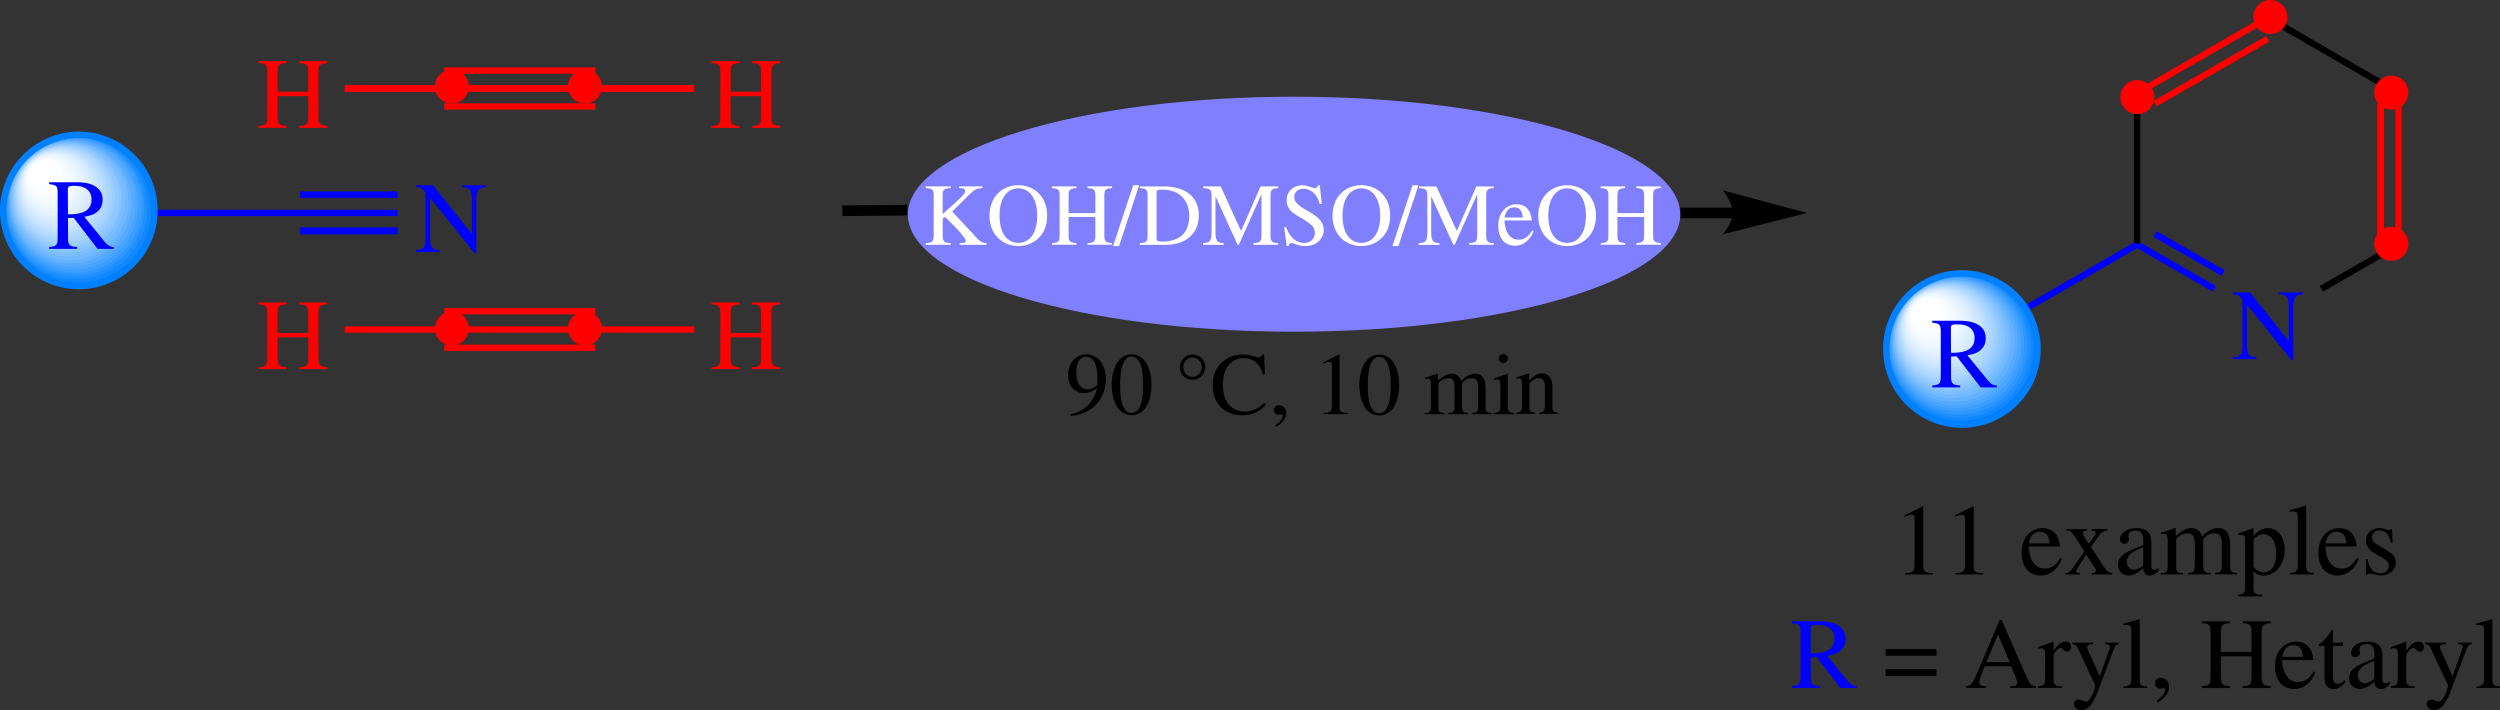 <svg id="Слой_1" data-name="Слой 1" xmlns="http://www.w3.org/2000/svg" xmlns:xlink="http://www.w3.org/1999/xlink" viewBox="0 0 198.408 56.347"><rect x="0" y="0" width="198.408" height="56.347" fill="#333333" stroke="none"/><defs><style>.cls-1,.cls-36,.cls-38{fill:none;}.cls-2{fill:blue;}.cls-3{clip-path:url(#clip-path);}.cls-4{fill:#0080ff;}.cls-5{fill:#1088ff;}.cls-6{fill:#1f8fff;}.cls-7{fill:#2e97ff;}.cls-8{fill:#3c9eff;}.cls-9{fill:#49a5ff;}.cls-10{fill:#57abff;}.cls-11{fill:#63b1ff;}.cls-12{fill:#70b8ff;}.cls-13{fill:#7bbdff;}.cls-14{fill:#86c3ff;}.cls-15{fill:#91c8ff;}.cls-16{fill:#9bcdff;}.cls-17{fill:#a5d2ff;}.cls-18{fill:#aed7ff;}.cls-19{fill:#b7dbff;}.cls-20{fill:#bfdfff;}.cls-21{fill:#c7e3ff;}.cls-22{fill:#cee7ff;}.cls-23{fill:#d5eaff;}.cls-24{fill:#dbedff;}.cls-25{fill:#e1f0ff;}.cls-26{fill:#e6f3ff;}.cls-27{fill:#ebf5ff;}.cls-28{fill:#eff7ff;}.cls-29{fill:#f3f9ff;}.cls-30{fill:#f6fbff;}.cls-31{fill:#f9fcff;}.cls-32{fill:#fbfdff;}.cls-33{fill:#fdfeff;}.cls-34{fill:#fefeff;}.cls-35{fill:#fff;}.cls-36{stroke:#0080ff;stroke-width:0.51px;}.cls-37{fill:red;}.cls-38{stroke:#000;stroke-width:0.85px;}.cls-39{clip-path:url(#clip-path-2);}.cls-40{fill:#8080ff;}</style><clipPath id="clip-path" transform="translate(-199 -392.89)"><path class="cls-1" d="M199.255,409.59a6,6,0,1,0,6-6,6.018,6.018,0,0,0-6,6Z"/></clipPath><clipPath id="clip-path-2" transform="translate(-199 -392.89)"><path class="cls-1" d="M348.705,420.59a6,6,0,1,0,6-6,6.018,6.018,0,0,0-6,6Z"/></clipPath></defs><path class="cls-2" d="M237.558,407.747c-.128.016-.239.033-.332.052a.429.429,0,0,0-.236.128.636.636,0,0,0-.144.3,2.425,2.425,0,0,0-.048.548v4.208h-.136l-3.52-4.384h-.016v3.12a2.839,2.839,0,0,0,.036.5.764.764,0,0,0,.12.308.431.431,0,0,0,.232.16,1.484,1.484,0,0,0,.364.052v.152H232v-.152a2.106,2.106,0,0,0,.376-.056.45.45,0,0,0,.24-.148.67.67,0,0,0,.124-.3,2.953,2.953,0,0,0,.036-.52v-3.528a2.379,2.379,0,0,0-.212-.24.79.79,0,0,0-.176-.132.51.51,0,0,0-.176-.056,1.664,1.664,0,0,0-.212-.012V407.6h1.368l3.064,3.847h.016v-2.671a2.609,2.609,0,0,0-.044-.54.665.665,0,0,0-.136-.3.425.425,0,0,0-.24-.136,2.637,2.637,0,0,0-.348-.048V407.6h1.88Z" transform="translate(-199 -392.89)"/><rect class="cls-2" x="23.805" y="15.2" width="7.75" height="0.5"/><rect class="cls-2" x="23.805" y="16.65" width="7.75" height="0.5"/><rect class="cls-2" x="23.805" y="18.05" width="7.75" height="0.55"/><rect class="cls-2" x="11.805" y="16.65" width="12" height="0.5"/><g class="cls-3"><path class="cls-4" d="M205.255,403.59a6,6,0,1,1-6,6,6.018,6.018,0,0,1,6-6" transform="translate(-199 -392.89)"/><path class="cls-5" d="M205.155,403.64a5.85,5.85,0,1,1-5.8,5.85,5.857,5.857,0,0,1,5.8-5.85" transform="translate(-199 -392.89)"/><path class="cls-6" d="M205.055,403.74a5.65,5.65,0,1,1-5.65,5.65,5.655,5.655,0,0,1,5.65-5.65" transform="translate(-199 -392.89)"/><path class="cls-7" d="M204.955,403.79a5.5,5.5,0,1,1-5.5,5.5,5.527,5.527,0,0,1,5.5-5.5" transform="translate(-199 -392.89)"/><path class="cls-8" d="M204.905,403.84a5.35,5.35,0,1,1-5.35,5.35,5.314,5.314,0,0,1,5.35-5.35" transform="translate(-199 -392.89)"/><path class="cls-9" d="M204.805,403.94a5.175,5.175,0,0,1,0,10.35,5.175,5.175,0,1,1,0-10.35" transform="translate(-199 -392.89)"/><path class="cls-10" d="M204.705,403.99a5.025,5.025,0,1,1-5,5.05,5.026,5.026,0,0,1,5-5.05" transform="translate(-199 -392.89)"/><path class="cls-11" d="M204.605,404.09a4.85,4.85,0,1,1-4.85,4.85,4.823,4.823,0,0,1,4.85-4.85" transform="translate(-199 -392.89)"/><path class="cls-12" d="M204.505,404.14a4.7,4.7,0,1,1-4.7,4.7,4.695,4.695,0,0,1,4.7-4.7" transform="translate(-199 -392.89)"/><path class="cls-13" d="M204.405,404.19a4.525,4.525,0,1,1,0,9.05,4.525,4.525,0,0,1,0-9.05" transform="translate(-199 -392.89)"/><path class="cls-14" d="M204.305,404.29a4.35,4.35,0,1,1-4.35,4.35,4.364,4.364,0,0,1,4.35-4.35" transform="translate(-199 -392.89)"/><path class="cls-15" d="M204.255,404.34a4.2,4.2,0,1,1-4.2,4.2,4.183,4.183,0,0,1,4.2-4.2" transform="translate(-199 -392.89)"/><path class="cls-16" d="M204.155,404.44a4.025,4.025,0,1,1-4.05,4,4.012,4.012,0,0,1,4.05-4" transform="translate(-199 -392.89)"/><path class="cls-17" d="M204.055,404.49a3.875,3.875,0,1,1-3.9,3.85,3.884,3.884,0,0,1,3.9-3.85" transform="translate(-199 -392.89)"/><path class="cls-18" d="M203.955,404.54a3.735,3.735,0,0,1,3.7,3.75,3.7,3.7,0,1,1-7.4,0,3.735,3.735,0,0,1,3.7-3.75" transform="translate(-199 -392.89)"/><path class="cls-19" d="M203.855,404.64a3.55,3.55,0,1,1-3.55,3.55,3.564,3.564,0,0,1,3.55-3.55" transform="translate(-199 -392.89)"/><path class="cls-20" d="M203.755,404.69a3.436,3.436,0,0,1,3.4,3.4,3.393,3.393,0,0,1-3.4,3.35,3.35,3.35,0,0,1-3.35-3.35,3.393,3.393,0,0,1,3.35-3.4" transform="translate(-199 -392.89)"/><path class="cls-21" d="M203.655,404.79a3.2,3.2,0,1,1-3.2,3.2,3.2,3.2,0,0,1,3.2-3.2" transform="translate(-199 -392.89)"/><path class="cls-22" d="M203.555,404.84a3.05,3.05,0,0,1,0,6.1,3.05,3.05,0,1,1,0-6.1" transform="translate(-199 -392.89)"/><path class="cls-23" d="M203.505,404.89a2.9,2.9,0,1,1-2.9,2.9,2.892,2.892,0,0,1,2.9-2.9" transform="translate(-199 -392.89)"/><path class="cls-24" d="M203.405,404.99a2.689,2.689,0,0,1,2.7,2.7,2.732,2.732,0,0,1-2.7,2.75,2.774,2.774,0,0,1-2.75-2.75,2.732,2.732,0,0,1,2.75-2.7" transform="translate(-199 -392.89)"/><path class="cls-25" d="M203.305,405.04a2.575,2.575,0,1,1-2.55,2.55,2.529,2.529,0,0,1,2.55-2.55" transform="translate(-199 -392.89)"/><path class="cls-26" d="M203.205,405.14a2.4,2.4,0,0,1,2.4,2.4,2.433,2.433,0,0,1-2.4,2.4,2.4,2.4,0,0,1-2.4-2.4,2.369,2.369,0,0,1,2.4-2.4" transform="translate(-199 -392.89)"/><path class="cls-27" d="M203.105,405.19a2.225,2.225,0,1,1-2.25,2.25,2.241,2.241,0,0,1,2.25-2.25" transform="translate(-199 -392.89)"/><path class="cls-28" d="M203.005,405.24a2.113,2.113,0,0,1,2.1,2.1,2.07,2.07,0,0,1-2.1,2.05,2.028,2.028,0,0,1-2.05-2.05,2.07,2.07,0,0,1,2.05-2.1" transform="translate(-199 -392.89)"/><path class="cls-29" d="M202.905,405.34a1.9,1.9,0,1,1-1.9,1.9,1.9,1.9,0,0,1,1.9-1.9" transform="translate(-199 -392.89)"/><path class="cls-30" d="M202.805,405.39a1.75,1.75,0,0,1,0,3.5,1.75,1.75,0,1,1,0-3.5" transform="translate(-199 -392.89)"/><path class="cls-31" d="M202.755,405.49a1.575,1.575,0,0,1,0,3.15,1.575,1.575,0,1,1,0-3.15" transform="translate(-199 -392.89)"/><path class="cls-32" d="M202.655,405.54a1.425,1.425,0,0,1,0,2.85,1.425,1.425,0,1,1,0-2.85" transform="translate(-199 -392.89)"/><path class="cls-33" d="M202.555,405.59a1.275,1.275,0,1,1-1.25,1.25,1.27,1.27,0,0,1,1.25-1.25" transform="translate(-199 -392.89)"/><path class="cls-34" d="M202.455,405.69a1.11,1.11,0,0,1,1.1,1.1,1.1,1.1,0,0,1-2.2,0,1.11,1.11,0,0,1,1.1-1.1" transform="translate(-199 -392.89)"/><path class="cls-35" d="M202.355,405.74a.925.925,0,1,1-.95.95.949.949,0,0,1,.95-.95" transform="translate(-199 -392.89)"/><path class="cls-35" d="M202.255,405.84a.709.709,0,0,1,.75.75.736.736,0,0,1-.75.75.769.769,0,0,1-.75-.75.736.736,0,0,1,.75-.75" transform="translate(-199 -392.89)"/></g><path class="cls-36" d="M205.255,403.59a6,6,0,1,1-6,6,6.018,6.018,0,0,1,6-6" transform="translate(-199 -392.89)"/><path class="cls-2" d="M208.033,412.641h-1.288l-1.9-2.464-.448.015v1.577a1.908,1.908,0,0,0,.024.332.448.448,0,0,0,.1.216.428.428,0,0,0,.216.124,1.716,1.716,0,0,0,.384.048v.152H202.9v-.152a1.726,1.726,0,0,0,.38-.06.373.373,0,0,0,.2-.136.512.512,0,0,0,.08-.24,3.485,3.485,0,0,0,.016-.372v-3.464a1.762,1.762,0,0,0-.028-.356.381.381,0,0,0-.1-.2.444.444,0,0,0-.208-.1,2.756,2.756,0,0,0-.34-.056v-.152h2.208a4.921,4.921,0,0,1,.616.044,2.185,2.185,0,0,1,.668.192,1.436,1.436,0,0,1,.532.424,1.169,1.169,0,0,1,.216.74,1.156,1.156,0,0,1-.168.652,1.291,1.291,0,0,1-.4.4,1.692,1.692,0,0,1-.48.2c-.163.04-.294.07-.4.092l1.648,2.024a1.355,1.355,0,0,0,.292.26.842.842,0,0,0,.4.116Zm-3.64-2.744c.112,0,.236,0,.372-.008a3.239,3.239,0,0,0,.412-.044,2.29,2.29,0,0,0,.4-.108,1.15,1.15,0,0,0,.348-.2.949.949,0,0,0,.244-.324,1.142,1.142,0,0,0,.092-.484,1,1,0,0,0-.168-.62,1.034,1.034,0,0,0-.4-.324,1.365,1.365,0,0,0-.46-.124c-.155-.013-.272-.02-.352-.02a.908.908,0,0,0-.408.056.256.256,0,0,0-.088.232Z" transform="translate(-199 -392.89)"/><rect class="cls-37" x="35.255" y="24.45" width="12" height="0.5"/><rect class="cls-37" x="35.255" y="25.9" width="12" height="0.5"/><rect class="cls-37" x="35.255" y="27.35" width="12" height="0.5"/><path class="cls-37" d="M255.46,422.035a1.575,1.575,0,0,0,.392-.051.4.4,0,0,0,.212-.136.5.5,0,0,0,.084-.244,3.593,3.593,0,0,0,.016-.376v-3.464a1.762,1.762,0,0,0-.028-.356.4.4,0,0,0-.1-.208.436.436,0,0,0-.212-.109,2.357,2.357,0,0,0-.36-.047v-.152h2.224v.152a1.909,1.909,0,0,0-.368.052.461.461,0,0,0-.212.112.377.377,0,0,0-.1.208,2.022,2.022,0,0,0-.024.348v1.552H259.4v-1.552a1.762,1.762,0,0,0-.028-.356.4.4,0,0,0-.1-.208.436.436,0,0,0-.212-.109,2.357,2.357,0,0,0-.36-.047v-.152h2.224v.152a1.921,1.921,0,0,0-.368.052.456.456,0,0,0-.212.112.377.377,0,0,0-.1.208,2.022,2.022,0,0,0-.024.348v3.552a1.908,1.908,0,0,0,.024.332.421.421,0,0,0,.1.211.435.435,0,0,0,.212.121,1.823,1.823,0,0,0,.372.055v.153H258.7v-.153a1.575,1.575,0,0,0,.392-.051.4.4,0,0,0,.212-.136.5.5,0,0,0,.084-.244,3.593,3.593,0,0,0,.016-.376v-1.56H256.98v1.648a1.908,1.908,0,0,0,.024.332.421.421,0,0,0,.1.211.44.44,0,0,0,.212.121,1.8,1.8,0,0,0,.372.055v.153H255.46Z" transform="translate(-199 -392.89)"/><rect class="cls-37" x="47.255" y="25.9" width="7.85" height="0.5"/><path class="cls-37" d="M219.507,422.035a1.575,1.575,0,0,0,.392-.051.406.406,0,0,0,.212-.136.5.5,0,0,0,.084-.244,3.593,3.593,0,0,0,.016-.376v-3.464a1.762,1.762,0,0,0-.028-.356.41.41,0,0,0-.1-.208.436.436,0,0,0-.212-.109,2.357,2.357,0,0,0-.36-.047v-.152h2.224v.152a1.909,1.909,0,0,0-.368.052.456.456,0,0,0-.212.112.377.377,0,0,0-.1.208,2.022,2.022,0,0,0-.024.348v1.552h2.424v-1.552a1.838,1.838,0,0,0-.028-.356.4.4,0,0,0-.1-.208.436.436,0,0,0-.212-.109,2.357,2.357,0,0,0-.36-.047v-.152h2.224v.152a1.909,1.909,0,0,0-.368.052.451.451,0,0,0-.212.112.377.377,0,0,0-.1.208,2.022,2.022,0,0,0-.024.348v3.552a1.908,1.908,0,0,0,.024.332.421.421,0,0,0,.1.211.435.435,0,0,0,.212.121,1.8,1.8,0,0,0,.372.055v.153h-2.224v-.153a1.575,1.575,0,0,0,.392-.051.4.4,0,0,0,.212-.136.5.5,0,0,0,.084-.244,3.593,3.593,0,0,0,.016-.376v-1.56h-2.424v1.648a1.908,1.908,0,0,0,.024.332.421.421,0,0,0,.1.211.44.44,0,0,0,.212.121,1.8,1.8,0,0,0,.372.055v.153h-2.224Z" transform="translate(-199 -392.89)"/><rect class="cls-37" x="27.355" y="25.9" width="7.9" height="0.5"/><path class="cls-37" d="M236.215,418.96a1.35,1.35,0,1,1-1.35-1.35,1.351,1.351,0,0,1,1.35,1.35Z" transform="translate(-199 -392.89)"/><path class="cls-37" d="M246.775,418.96a1.35,1.35,0,1,1-1.35-1.35,1.351,1.351,0,0,1,1.35,1.35Z" transform="translate(-199 -392.89)"/><rect class="cls-37" x="35.255" y="5.35" width="12" height="0.5"/><rect class="cls-37" x="35.255" y="6.75" width="12" height="0.55"/><rect class="cls-37" x="35.255" y="8.2" width="12" height="0.5"/><path class="cls-37" d="M255.46,402.887a1.568,1.568,0,0,0,.392-.052.4.4,0,0,0,.212-.136.493.493,0,0,0,.084-.244,3.58,3.58,0,0,0,.016-.376v-3.464a1.768,1.768,0,0,0-.028-.356.406.406,0,0,0-.1-.208.435.435,0,0,0-.212-.108,2.471,2.471,0,0,0-.36-.048v-.152h2.224v.152a2.081,2.081,0,0,0-.368.052.461.461,0,0,0-.212.112.381.381,0,0,0-.1.208,2.022,2.022,0,0,0-.024.348v1.552H259.4v-1.552a1.768,1.768,0,0,0-.028-.356.406.406,0,0,0-.1-.208.435.435,0,0,0-.212-.108,2.471,2.471,0,0,0-.36-.048v-.152h2.224v.152a2.1,2.1,0,0,0-.368.052.456.456,0,0,0-.212.112.381.381,0,0,0-.1.208,2.022,2.022,0,0,0-.024.348v3.552a1.908,1.908,0,0,0,.024.332.421.421,0,0,0,.1.212.434.434,0,0,0,.212.12,1.814,1.814,0,0,0,.372.056v.152H258.7v-.152a1.568,1.568,0,0,0,.392-.052.4.4,0,0,0,.212-.136.493.493,0,0,0,.084-.244,3.58,3.58,0,0,0,.016-.376v-1.56H256.98v1.648a1.908,1.908,0,0,0,.024.332.421.421,0,0,0,.1.212.439.439,0,0,0,.212.12,1.792,1.792,0,0,0,.372.056v.152H255.46Z" transform="translate(-199 -392.89)"/><rect class="cls-37" x="47.255" y="6.75" width="7.85" height="0.55"/><path class="cls-37" d="M219.507,402.887a1.568,1.568,0,0,0,.392-.052.4.4,0,0,0,.212-.136.493.493,0,0,0,.084-.244,3.58,3.58,0,0,0,.016-.376v-3.464a1.768,1.768,0,0,0-.028-.356.414.414,0,0,0-.1-.208.435.435,0,0,0-.212-.108,2.471,2.471,0,0,0-.36-.048v-.152h2.224v.152a2.081,2.081,0,0,0-.368.052.456.456,0,0,0-.212.112.381.381,0,0,0-.1.208,2.022,2.022,0,0,0-.024.348v1.552h2.424v-1.552a1.846,1.846,0,0,0-.028-.356.406.406,0,0,0-.1-.208.435.435,0,0,0-.212-.108,2.471,2.471,0,0,0-.36-.048v-.152h2.224v.152a2.081,2.081,0,0,0-.368.052.451.451,0,0,0-.212.112.381.381,0,0,0-.1.208,2.022,2.022,0,0,0-.024.348v3.552a1.908,1.908,0,0,0,.024.332.421.421,0,0,0,.1.212.434.434,0,0,0,.212.12,1.792,1.792,0,0,0,.372.056v.152h-2.224v-.152a1.568,1.568,0,0,0,.392-.052.4.4,0,0,0,.212-.136.493.493,0,0,0,.084-.244,3.58,3.58,0,0,0,.016-.376v-1.56h-2.424v1.648a1.908,1.908,0,0,0,.024.332.421.421,0,0,0,.1.212.439.439,0,0,0,.212.12,1.792,1.792,0,0,0,.372.056v.152h-2.224Z" transform="translate(-199 -392.89)"/><rect class="cls-37" x="27.355" y="6.75" width="7.9" height="0.55"/><path class="cls-37" d="M236.215,399.76a1.35,1.35,0,1,1-1.35-1.35,1.351,1.351,0,0,1,1.35,1.35Z" transform="translate(-199 -392.89)"/><path class="cls-37" d="M246.775,399.76a1.35,1.35,0,1,1-1.35-1.35,1.351,1.351,0,0,1,1.35,1.35Z" transform="translate(-199 -392.89)"/><line class="cls-38" x1="137.605" y1="16.9" x2="133.355" y2="16.9"/><path d="M342.405,409.79l-6.7-1.8a3.653,3.653,0,0,1,.85,1.8,3.411,3.411,0,0,1-.85,1.7l6.7-1.7h0" transform="translate(-199 -392.89)"/><path d="M283.95,425.756a2.478,2.478,0,0,0,.742-.237,2.682,2.682,0,0,0,.553-.378,2.335,2.335,0,0,0,.385-.446,3.372,3.372,0,0,0,.248-.437,2.344,2.344,0,0,0,.137-.354c.028-.1.047-.164.056-.192l-.014-.014a1.6,1.6,0,0,1-1.029.385,1.152,1.152,0,0,1-.98-.479,1.429,1.429,0,0,1-.214-.449,1.729,1.729,0,0,1-.066-.458,2.08,2.08,0,0,1,.1-.658,1.6,1.6,0,0,1,.29-.535,1.378,1.378,0,0,1,.462-.361,1.4,1.4,0,0,1,.616-.133,1.3,1.3,0,0,1,.6.144,1.5,1.5,0,0,1,.487.4,1.944,1.944,0,0,1,.325.615,2.563,2.563,0,0,1,.119.8,3.061,3.061,0,0,1-.189,1.071,2.769,2.769,0,0,1-1.424,1.562,3.18,3.18,0,0,1-1.187.294Zm2.142-2.772c0-.07,0-.162,0-.277a2.93,2.93,0,0,0-.031-.367,3.072,3.072,0,0,0-.084-.4,1.387,1.387,0,0,0-.158-.368.8.8,0,0,0-.262-.266.717.717,0,0,0-.392-.1.586.586,0,0,0-.368.112.807.807,0,0,0-.227.287,1.425,1.425,0,0,0-.119.392,2.783,2.783,0,0,0-.035.435,3.014,3.014,0,0,0,.035.437,1.517,1.517,0,0,0,.133.438.951.951,0,0,0,.273.339.726.726,0,0,0,.455.136.98.98,0,0,0,.368-.077,1.167,1.167,0,0,0,.3-.168.26.26,0,0,0,.091-.119.52.52,0,0,0,.021-.161Z" transform="translate(-199 -392.89)"/><path d="M288.808,421.01a1.233,1.233,0,0,1,.564.123,1.368,1.368,0,0,1,.416.322,1.871,1.871,0,0,1,.294.455,2.877,2.877,0,0,1,.186.522,3.956,3.956,0,0,1,.094.528,4.352,4.352,0,0,1,.028.465,4.4,4.4,0,0,1-.028.473,4.13,4.13,0,0,1-.094.532,2.789,2.789,0,0,1-.186.521,1.886,1.886,0,0,1-.294.451,1.314,1.314,0,0,1-.416.319,1.394,1.394,0,0,1-1.127,0,1.307,1.307,0,0,1-.417-.319,1.886,1.886,0,0,1-.294-.451,2.786,2.786,0,0,1-.185-.521,3.818,3.818,0,0,1-.095-.532,4.4,4.4,0,0,1-.028-.473,4.352,4.352,0,0,1,.028-.465,3.664,3.664,0,0,1,.095-.528,2.873,2.873,0,0,1,.185-.522,1.871,1.871,0,0,1,.294-.455,1.36,1.36,0,0,1,.417-.322A1.223,1.223,0,0,1,288.808,421.01Zm0,.182a.563.563,0,0,0-.378.133,1.059,1.059,0,0,0-.255.34,1.977,1.977,0,0,0-.158.466,5,5,0,0,0-.084.507c-.018.166-.029.318-.032.458s0,.25,0,.329,0,.214,0,.361.014.3.032.469a4.7,4.7,0,0,0,.084.5,1.893,1.893,0,0,0,.158.452.994.994,0,0,0,.255.325.63.63,0,0,0,.756,0,.968.968,0,0,0,.255-.329,1.933,1.933,0,0,0,.158-.455,4.7,4.7,0,0,0,.084-.5c.019-.166.029-.321.032-.466s0-.263,0-.357,0-.189,0-.329-.013-.292-.032-.458a5,5,0,0,0-.084-.507,1.977,1.977,0,0,0-.158-.466,1.044,1.044,0,0,0-.255-.34A.561.561,0,0,0,288.808,421.192Z" transform="translate(-199 -392.89)"/><path d="M293.642,423.032a1,1,0,0,1-.71-1.71.977.977,0,0,1,.318-.213,1,1,0,0,1,1.1,1.633,1.011,1.011,0,0,1-.319.214A1,1,0,0,1,293.642,423.032Zm0-.237a.662.662,0,0,0,.287-.063.747.747,0,0,0,.231-.168.786.786,0,0,0,.154-.242.779.779,0,0,0,0-.58.774.774,0,0,0-.154-.242.747.747,0,0,0-.231-.168.685.685,0,0,0-.574,0,.759.759,0,0,0-.231.168.792.792,0,0,0-.154.242.779.779,0,0,0,0,.58.8.8,0,0,0,.154.242.759.759,0,0,0,.231.168A.665.665,0,0,0,293.642,422.8Z" transform="translate(-199 -392.89)"/><path d="M299.221,422.606a1.976,1.976,0,0,0-.193-.511,1.557,1.557,0,0,0-.322-.413,1.428,1.428,0,0,0-.447-.273,1.614,1.614,0,0,0-.578-.1,1.548,1.548,0,0,0-.546.105,1.455,1.455,0,0,0-.5.322,1.657,1.657,0,0,0-.206.238,1.614,1.614,0,0,0-.186.343,2.442,2.442,0,0,0-.136.483,3.517,3.517,0,0,0-.053.658,2.829,2.829,0,0,0,.143.955,1.845,1.845,0,0,0,.382.648,1.465,1.465,0,0,0,.549.371,1.793,1.793,0,0,0,.641.119,1.981,1.981,0,0,0,.581-.08,2.149,2.149,0,0,0,.452-.194,1.985,1.985,0,0,0,.329-.234c.091-.081.164-.147.22-.2l.126.126a1.357,1.357,0,0,1-.116.147,1.778,1.778,0,0,1-.349.3,2.758,2.758,0,0,1-.592.3,2.349,2.349,0,0,1-.84.135,2.757,2.757,0,0,1-.84-.132,2.053,2.053,0,0,1-1.292-1.169,2.729,2.729,0,0,1-.206-1.114,2.518,2.518,0,0,1,.2-1.039,2.246,2.246,0,0,1,1.3-1.217,2.528,2.528,0,0,1,.882-.158,2.483,2.483,0,0,1,.434.036,2.875,2.875,0,0,1,.36.08c.106.03.2.057.27.08a.6.6,0,0,0,.168.035l.056,0a.363.363,0,0,0,.095-.025.313.313,0,0,0,.1-.07.273.273,0,0,0,.07-.133h.147l.063,1.575Z" transform="translate(-199 -392.89)"/><path d="M300.229,426.616a1.814,1.814,0,0,0,.287-.219,1.156,1.156,0,0,0,.175-.21.8.8,0,0,0,.087-.183.453.453,0,0,0,.025-.129.088.088,0,0,0-.032-.074.107.107,0,0,0-.066-.025.565.565,0,0,0-.063.015.346.346,0,0,1-.105.014.848.848,0,0,1-.147-.014.367.367,0,0,1-.14-.057.339.339,0,0,1-.105-.108.314.314,0,0,1-.042-.171.35.35,0,0,1,.136-.315.483.483,0,0,1,.27-.091.652.652,0,0,1,.157.024.531.531,0,0,1,.186.1.59.59,0,0,1,.158.2.788.788,0,0,1,.066.35.724.724,0,0,1-.1.36,1.7,1.7,0,0,1-.22.312,1.544,1.544,0,0,1-.259.234.939.939,0,0,1-.21.123Z" transform="translate(-199 -392.89)"/><path d="M304.037,425.657c.1,0,.194-.009.276-.016a.49.49,0,0,0,.21-.064.325.325,0,0,0,.133-.161.8.8,0,0,0,.046-.305v-3.169c0-.039,0-.077,0-.116a.28.28,0,0,0-.024-.105.183.183,0,0,0-.07-.077.261.261,0,0,0-.14-.032.279.279,0,0,0-.056,0,.536.536,0,0,0-.066.017c-.031.01-.073.025-.126.046l-.228.087v-.1l1.26-.637.056.015v4.2a.355.355,0,0,0,.136.332,1.166,1.166,0,0,0,.529.08v.106h-1.932Z" transform="translate(-199 -392.89)"/><path d="M308.461,421.031a1.223,1.223,0,0,1,.563.123,1.36,1.36,0,0,1,.417.322,1.9,1.9,0,0,1,.294.455,2.974,2.974,0,0,1,.186.521,3.97,3.97,0,0,1,.094.529,4.612,4.612,0,0,1,.028.464,4.678,4.678,0,0,1-.028.473,4.071,4.071,0,0,1-.094.532,2.846,2.846,0,0,1-.186.522,1.937,1.937,0,0,1-.294.451,1.3,1.3,0,0,1-.417.318,1.394,1.394,0,0,1-1.127,0,1.326,1.326,0,0,1-.417-.318,1.966,1.966,0,0,1-.293-.451,2.774,2.774,0,0,1-.186-.522,4.071,4.071,0,0,1-.094-.532,4.678,4.678,0,0,1-.028-.473,4.612,4.612,0,0,1,.028-.464,3.97,3.97,0,0,1,.094-.529,2.9,2.9,0,0,1,.186-.521,1.929,1.929,0,0,1,.293-.455,1.385,1.385,0,0,1,.417-.322A1.23,1.23,0,0,1,308.461,421.031Zm0,.182a.563.563,0,0,0-.378.133,1.076,1.076,0,0,0-.256.34,2.031,2.031,0,0,0-.157.465,5,5,0,0,0-.084.507c-.019.166-.029.319-.031.458s0,.25,0,.329,0,.214,0,.362.012.3.031.469a4.7,4.7,0,0,0,.084.5,1.954,1.954,0,0,0,.157.452,1.021,1.021,0,0,0,.256.325.63.63,0,0,0,.756,0,1.019,1.019,0,0,0,.256-.329,1.979,1.979,0,0,0,.157-.455,4.969,4.969,0,0,0,.084-.5c.018-.166.029-.322.031-.466s0-.264,0-.358,0-.188,0-.329-.013-.292-.031-.458-.047-.335-.084-.507a2.031,2.031,0,0,0-.157-.465,1.091,1.091,0,0,0-.256-.34A.563.563,0,0,0,308.461,421.213Z" transform="translate(-199 -392.89)"/><path d="M312.562,423.4a1.229,1.229,0,0,0-.02-.259.284.284,0,0,0-.06-.133.136.136,0,0,0-.08-.049.478.478,0,0,0-.084-.008.951.951,0,0,0-.13.008.483.483,0,0,0-.094.021v-.119q.5-.14.98-.316l.049.015v.525c.1-.08.2-.152.29-.218s.179-.122.263-.171a1.172,1.172,0,0,1,.256-.112.956.956,0,0,1,.269-.039.852.852,0,0,1,.3.05.659.659,0,0,1,.221.133.724.724,0,0,1,.147.189.928.928,0,0,1,.084.217c.037-.042.091-.1.161-.161a1.73,1.73,0,0,1,.252-.193,1.866,1.866,0,0,1,.325-.165,1.075,1.075,0,0,1,.389-.07.718.718,0,0,1,.438.123.787.787,0,0,1,.248.309,1.414,1.414,0,0,1,.112.4,3.172,3.172,0,0,1,.028.413v1.442c0,.038,0,.078,0,.123a.311.311,0,0,0,.032.122.282.282,0,0,0,.087.1.411.411,0,0,0,.179.067l.182.013v.106h-1.533v-.106a2,2,0,0,0,.22-.031.281.281,0,0,0,.141-.066.294.294,0,0,0,.076-.144,1.061,1.061,0,0,0,.024-.263v-1.476c0-.089,0-.179-.009-.27a.842.842,0,0,0-.057-.248.39.39,0,0,0-.15-.182.524.524,0,0,0-.294-.071.834.834,0,0,0-.476.123,1.054,1.054,0,0,0-.3.305V425.1a.99.99,0,0,0,.038.311.363.363,0,0,0,.106.164.308.308,0,0,0,.16.071,1.43,1.43,0,0,0,.2.013v.106h-1.568v-.106a1.818,1.818,0,0,0,.207-.02.3.3,0,0,0,.146-.064.291.291,0,0,0,.091-.146.872.872,0,0,0,.031-.266v-1.519a1.144,1.144,0,0,0-.1-.542.392.392,0,0,0-.378-.194.884.884,0,0,0-.329.06,1.236,1.236,0,0,0-.252.134,1,1,0,0,0-.165.139.28.28,0,0,0-.059.08v1.975a.44.44,0,0,0,.038.2.254.254,0,0,0,.106.109.443.443,0,0,0,.153.046,1.758,1.758,0,0,0,.179.009v.106h-1.554v-.106c.07,0,.135,0,.2-.009a.31.31,0,0,0,.154-.06.334.334,0,0,0,.1-.147.77.77,0,0,0,.038-.273Z" transform="translate(-199 -392.89)"/><path d="M317.52,425.657a1.8,1.8,0,0,0,.269-.027.342.342,0,0,0,.171-.081.332.332,0,0,0,.088-.178,1.7,1.7,0,0,0,.024-.322v-1.624a1.035,1.035,0,0,0-.021-.238.285.285,0,0,0-.059-.126.142.142,0,0,0-.081-.049.476.476,0,0,0-.084-.007,1.268,1.268,0,0,0-.143.007c-.044,0-.09.012-.137.02v-.1q.273-.091.543-.189l.542-.2.028.022v2.485a2.479,2.479,0,0,0,.014.287.387.387,0,0,0,.067.182.281.281,0,0,0,.154.1,1.073,1.073,0,0,0,.284.038v.106H317.52Zm.433-4.318a.34.34,0,0,1,.022-.112.347.347,0,0,1,.062-.115.394.394,0,0,1,.109-.091.3.3,0,0,1,.158-.038.361.361,0,0,1,.261.612.351.351,0,0,1-.261.1.32.32,0,0,1-.165-.038.41.41,0,0,1-.109-.091.311.311,0,0,1-.059-.116A.412.412,0,0,1,317.953,421.339Z" transform="translate(-199 -392.89)"/><path d="M319.789,423.376a1.315,1.315,0,0,0-.02-.259.306.306,0,0,0-.06-.133.137.137,0,0,0-.08-.048.487.487,0,0,0-.084-.008.513.513,0,0,0-.2.028v-.119q.237-.069.479-.146c.161-.052.324-.108.487-.169l.048.014v.553c.084-.079.166-.153.246-.224a1.805,1.805,0,0,1,.238-.181.968.968,0,0,1,.252-.119.9.9,0,0,1,.549,0,.649.649,0,0,1,.266.157.9.9,0,0,1,.206.322,1.4,1.4,0,0,1,.084.528v1.6a.544.544,0,0,0,.084.344.511.511,0,0,0,.343.118v.105h-1.455v-.105a1.157,1.157,0,0,0,.178-.025.273.273,0,0,0,.14-.076.394.394,0,0,0,.091-.172,1.219,1.219,0,0,0,.031-.315v-1.463a.938.938,0,0,0-.112-.5.464.464,0,0,0-.427-.179.621.621,0,0,0-.325.1,2.223,2.223,0,0,0-.367.3v1.967a.34.34,0,0,0,.094.262.605.605,0,0,0,.368.1v.105h-1.485v-.105a.491.491,0,0,0,.34-.115.631.631,0,0,0,.094-.41Z" transform="translate(-199 -392.89)"/><polygon points="66.855 17.15 66.855 16.3 72.005 16.25 72.005 17.1 66.855 17.15"/><path class="cls-2" d="M381.761,416.247c-.128.016-.24.033-.332.052a.436.436,0,0,0-.237.128.635.635,0,0,0-.143.3,2.425,2.425,0,0,0-.048.548v4.208h-.137l-3.519-4.384h-.017v3.12a2.937,2.937,0,0,0,.036.5.794.794,0,0,0,.12.308.434.434,0,0,0,.233.16,1.482,1.482,0,0,0,.363.052v.152H376.2v-.152a2.064,2.064,0,0,0,.376-.056.443.443,0,0,0,.24-.148.659.659,0,0,0,.124-.3,2.844,2.844,0,0,0,.037-.52v-3.528a2.51,2.51,0,0,0-.212-.24.79.79,0,0,0-.176-.132.515.515,0,0,0-.177-.056,1.642,1.642,0,0,0-.212-.012V416.1h1.368l3.065,3.847h.015v-2.671a2.54,2.54,0,0,0-.044-.54.675.675,0,0,0-.135-.3.431.431,0,0,0-.24-.136,2.637,2.637,0,0,0-.348-.048V416.1h1.88Z" transform="translate(-199 -392.89)"/><polygon class="cls-37" points="169.855 7.55 169.355 7.25 180.005 1.1 180.005 1.7 169.855 7.55"/><polygon class="cls-37" points="171.155 8.45 170.905 8 179.855 2.85 180.105 3.3 171.155 8.45"/><polygon points="169.855 19.25 169.605 19.4 169.355 19.25 169.355 7.25 169.855 7.55 169.855 19.25"/><polygon class="cls-2" points="175.855 22.7 175.605 23.15 169.605 19.7 169.605 19.4 169.855 19.25 175.855 22.7"/><polygon class="cls-2" points="176.555 21.45 176.305 21.9 170.905 18.8 171.155 18.35 176.555 21.45"/><polygon points="190.105 19.25 190.605 19.55 184.355 23.15 184.105 22.7 190.105 19.25"/><polygon class="cls-37" points="190.105 7.55 190.605 7.25 190.605 19.55 190.105 19.25 190.105 7.55"/><rect class="cls-37" x="188.655" y="8.25" width="0.55" height="10.3"/><polygon points="180.005 1.7 180.005 1.1 190.605 7.25 190.105 7.55 180.005 1.7"/><polygon class="cls-2" points="159.355 25.6 159.105 25.15 169.355 19.25 169.605 19.4 169.605 19.7 159.355 25.6"/><path class="cls-37" d="M369.975,400.6a1.35,1.35,0,1,1-1.35-1.35,1.351,1.351,0,0,1,1.35,1.35Z" transform="translate(-199 -392.89)"/><path class="cls-37" d="M380.535,394.24a1.35,1.35,0,1,1-1.35-1.35,1.351,1.351,0,0,1,1.35,1.35Z" transform="translate(-199 -392.89)"/><path class="cls-37" d="M390.135,400.24a1.35,1.35,0,1,1-1.35-1.35,1.351,1.351,0,0,1,1.35,1.35Z" transform="translate(-199 -392.89)"/><path class="cls-37" d="M390.135,412.24a1.35,1.35,0,1,1-1.35-1.35,1.351,1.351,0,0,1,1.35,1.35Z" transform="translate(-199 -392.89)"/><g class="cls-39"><path class="cls-4" d="M354.705,414.59a6,6,0,1,1-6,6,5.986,5.986,0,0,1,6-6" transform="translate(-199 -392.89)"/><path class="cls-5" d="M354.605,414.64a5.825,5.825,0,1,1-5.85,5.85,5.815,5.815,0,0,1,5.85-5.85" transform="translate(-199 -392.89)"/><path class="cls-6" d="M354.505,414.74a5.65,5.65,0,1,1-5.65,5.65,5.613,5.613,0,0,1,5.65-5.65" transform="translate(-199 -392.89)"/><path class="cls-7" d="M354.405,414.79a5.5,5.5,0,1,1-5.5,5.5,5.484,5.484,0,0,1,5.5-5.5" transform="translate(-199 -392.89)"/><path class="cls-8" d="M354.305,414.84a5.35,5.35,0,1,1-5.35,5.35,5.356,5.356,0,0,1,5.35-5.35" transform="translate(-199 -392.89)"/><path class="cls-9" d="M354.205,414.94a5.175,5.175,0,1,1-5.15,5.15,5.154,5.154,0,0,1,5.15-5.15" transform="translate(-199 -392.89)"/><path class="cls-10" d="M354.105,414.99a5.025,5.025,0,1,1-5,5,5.026,5.026,0,0,1,5-5" transform="translate(-199 -392.89)"/><path class="cls-11" d="M354.055,415.09a4.85,4.85,0,1,1-4.85,4.85,4.855,4.855,0,0,1,4.85-4.85" transform="translate(-199 -392.89)"/><path class="cls-12" d="M353.955,415.14a4.675,4.675,0,1,1-4.7,4.7,4.727,4.727,0,0,1,4.7-4.7" transform="translate(-199 -392.89)"/><path class="cls-13" d="M353.855,415.19a4.525,4.525,0,1,1-4.55,4.55,4.524,4.524,0,0,1,4.55-4.55" transform="translate(-199 -392.89)"/><path class="cls-14" d="M353.755,415.29a4.35,4.35,0,1,1-4.35,4.35,4.353,4.353,0,0,1,4.35-4.35" transform="translate(-199 -392.89)"/><path class="cls-15" d="M353.655,415.34a4.2,4.2,0,1,1-4.2,4.2,4.225,4.225,0,0,1,4.2-4.2" transform="translate(-199 -392.89)"/><path class="cls-16" d="M353.555,415.39a4.05,4.05,0,0,1,0,8.1,4.05,4.05,0,0,1,0-8.1" transform="translate(-199 -392.89)"/><path class="cls-17" d="M353.455,415.49a3.875,3.875,0,1,1-3.85,3.85,3.895,3.895,0,0,1,3.85-3.85" transform="translate(-199 -392.89)"/><path class="cls-18" d="M353.405,415.54a3.724,3.724,0,0,1,3.7,3.7,3.725,3.725,0,1,1-3.7-3.7" transform="translate(-199 -392.89)"/><path class="cls-19" d="M353.305,415.64a3.525,3.525,0,1,1-3.55,3.55,3.532,3.532,0,0,1,3.55-3.55" transform="translate(-199 -392.89)"/><path class="cls-20" d="M353.205,415.69a3.375,3.375,0,1,1-3.4,3.4,3.361,3.361,0,0,1,3.4-3.4" transform="translate(-199 -392.89)"/><path class="cls-21" d="M353.105,415.74a3.225,3.225,0,0,1,0,6.45,3.225,3.225,0,0,1,0-6.45" transform="translate(-199 -392.89)"/><path class="cls-22" d="M353.005,415.84a3.05,3.05,0,1,1-3.05,3.05,3.03,3.03,0,0,1,3.05-3.05" transform="translate(-199 -392.89)"/><path class="cls-23" d="M352.905,415.89a2.9,2.9,0,1,1-2.9,2.9,2.9,2.9,0,0,1,2.9-2.9" transform="translate(-199 -392.89)"/><path class="cls-24" d="M352.805,415.99a2.732,2.732,0,0,1,2.75,2.7,2.774,2.774,0,0,1-2.75,2.75,2.732,2.732,0,0,1-2.7-2.75,2.689,2.689,0,0,1,2.7-2.7" transform="translate(-199 -392.89)"/><path class="cls-25" d="M352.705,416.04a2.575,2.575,0,1,1-2.55,2.55,2.572,2.572,0,0,1,2.55-2.55" transform="translate(-199 -392.89)"/><path class="cls-26" d="M352.655,416.09a2.433,2.433,0,0,1,2.4,2.4,2.4,2.4,0,0,1-2.4,2.4,2.369,2.369,0,0,1-2.4-2.4,2.4,2.4,0,0,1,2.4-2.4" transform="translate(-199 -392.89)"/><path class="cls-27" d="M352.555,416.19a2.225,2.225,0,1,1-2.25,2.25,2.23,2.23,0,0,1,2.25-2.25" transform="translate(-199 -392.89)"/><path class="cls-28" d="M352.455,416.24a2.07,2.07,0,0,1,2.05,2.1,2.028,2.028,0,0,1-2.05,2.05,2.07,2.07,0,0,1-2.1-2.05,2.113,2.113,0,0,1,2.1-2.1" transform="translate(-199 -392.89)"/><path class="cls-29" d="M352.355,416.34a1.9,1.9,0,1,1-1.9,1.9,1.9,1.9,0,0,1,1.9-1.9" transform="translate(-199 -392.89)"/><path class="cls-30" d="M352.255,416.39a1.75,1.75,0,1,1-1.75,1.75,1.772,1.772,0,0,1,1.75-1.75" transform="translate(-199 -392.89)"/><path class="cls-31" d="M352.155,416.44a1.611,1.611,0,0,1,1.6,1.6,1.58,1.58,0,0,1-1.6,1.6,1.611,1.611,0,0,1-1.6-1.6,1.645,1.645,0,0,1,1.6-1.6" transform="translate(-199 -392.89)"/><path class="cls-32" d="M352.055,416.54a1.425,1.425,0,1,1-1.4,1.4,1.441,1.441,0,0,1,1.4-1.4" transform="translate(-199 -392.89)"/><path class="cls-33" d="M351.955,416.59a1.25,1.25,0,1,1-1.25,1.25,1.281,1.281,0,0,1,1.25-1.25" transform="translate(-199 -392.89)"/><path class="cls-34" d="M351.905,416.69a1.025,1.025,0,0,1,1.05,1.05,1.038,1.038,0,0,1-1.05,1.1,1.05,1.05,0,0,1-1.1-1.1,1.038,1.038,0,0,1,1.1-1.05" transform="translate(-199 -392.89)"/><path class="cls-35" d="M351.805,416.74a.909.909,0,0,1,.9.95.9.9,0,0,1-.9.9.909.909,0,0,1-.95-.9.919.919,0,0,1,.95-.95" transform="translate(-199 -392.89)"/><path class="cls-35" d="M351.705,416.79a.78.78,0,0,1,.75.8.769.769,0,0,1-.75.75.78.78,0,0,1-.8-.75.79.79,0,0,1,.8-.8" transform="translate(-199 -392.89)"/></g><path class="cls-36" d="M354.705,414.59a6,6,0,1,1-6,6,5.986,5.986,0,0,1,6-6" transform="translate(-199 -392.89)"/><path class="cls-2" d="M357.479,423.633H356.19l-1.9-2.464-.448.016v1.576a1.9,1.9,0,0,0,.024.332.448.448,0,0,0,.1.216.428.428,0,0,0,.216.124,1.667,1.667,0,0,0,.384.048v.152h-2.216v-.152a1.726,1.726,0,0,0,.38-.06.373.373,0,0,0,.2-.136.509.509,0,0,0,.08-.24,3.485,3.485,0,0,0,.016-.372v-3.464a1.768,1.768,0,0,0-.028-.356.381.381,0,0,0-.1-.2.453.453,0,0,0-.208-.1,3,3,0,0,0-.34-.056v-.152h2.208a5.105,5.105,0,0,1,.616.044,2.2,2.2,0,0,1,.668.192,1.446,1.446,0,0,1,.532.424,1.169,1.169,0,0,1,.216.74,1.154,1.154,0,0,1-.168.652,1.3,1.3,0,0,1-.4.4,1.7,1.7,0,0,1-.48.2c-.163.04-.295.071-.4.092l1.648,2.024a1.329,1.329,0,0,0,.292.26.839.839,0,0,0,.4.116Zm-3.641-2.744c.112,0,.236,0,.372-.008a3.084,3.084,0,0,0,.412-.044,2.29,2.29,0,0,0,.4-.108,1.175,1.175,0,0,0,.348-.2.927.927,0,0,0,.244-.324,1.127,1.127,0,0,0,.092-.484,1,1,0,0,0-.168-.62,1.034,1.034,0,0,0-.4-.324,1.39,1.39,0,0,0-.459-.124c-.156-.013-.273-.02-.353-.02a.905.905,0,0,0-.408.056.256.256,0,0,0-.088.232Z" transform="translate(-199 -392.89)"/><path d="M350.189,438.364c.118,0,.223-.011.316-.019a.56.56,0,0,0,.24-.072.377.377,0,0,0,.152-.185.916.916,0,0,0,.052-.348v-3.624c0-.042,0-.087,0-.132a.33.33,0,0,0-.028-.12.222.222,0,0,0-.08-.088.3.3,0,0,0-.16-.036.5.5,0,0,0-.064,0,.687.687,0,0,0-.076.021c-.035.011-.083.027-.143.052l-.261.1v-.111l1.44-.729.064.017v4.8a.407.407,0,0,0,.156.38,1.342,1.342,0,0,0,.6.091v.12h-2.208Z" transform="translate(-199 -392.89)"/><path d="M354.189,438.364c.118,0,.223-.011.316-.019a.56.56,0,0,0,.24-.072.377.377,0,0,0,.152-.185.916.916,0,0,0,.052-.348v-3.624c0-.042,0-.087,0-.132a.33.33,0,0,0-.028-.12.222.222,0,0,0-.08-.088.3.3,0,0,0-.16-.036.5.5,0,0,0-.064,0,.687.687,0,0,0-.076.021c-.035.011-.083.027-.143.052l-.261.1v-.111l1.44-.729.064.017v4.8a.407.407,0,0,0,.156.38,1.342,1.342,0,0,0,.6.091v.12h-2.208Z" transform="translate(-199 -392.89)"/><path d="M362.637,437.229a3.363,3.363,0,0,1-.136.315,1.846,1.846,0,0,1-.308.448,1.961,1.961,0,0,1-.512.4,1.5,1.5,0,0,1-.74.172,1.477,1.477,0,0,1-.608-.121,1.343,1.343,0,0,1-.472-.347,1.582,1.582,0,0,1-.308-.565,2.471,2.471,0,0,1-.108-.759,2.353,2.353,0,0,1,.164-.932,1.75,1.75,0,0,1,.412-.608,1.535,1.535,0,0,1,.532-.329,1.6,1.6,0,0,1,.524-.1,1.664,1.664,0,0,1,.525.08,1.116,1.116,0,0,1,.427.256,1.368,1.368,0,0,1,.3.456,2.134,2.134,0,0,1,.152.672H360a2.951,2.951,0,0,0,.164.868,1.722,1.722,0,0,0,.312.536.966.966,0,0,0,.388.268,1.273,1.273,0,0,0,.409.072,1.161,1.161,0,0,0,.467-.088,1.309,1.309,0,0,0,.352-.221,1.535,1.535,0,0,0,.248-.275c.066-.1.124-.182.172-.256Zm-.968-1.216c-.016-.1-.034-.2-.056-.3a.98.98,0,0,0-.112-.3.654.654,0,0,0-.22-.227.7.7,0,0,0-.38-.088.822.822,0,0,0-.56.195,1.245,1.245,0,0,0-.32.725Z" transform="translate(-199 -392.89)"/><path d="M364.564,436.908l-.631.985c-.027.037-.06.091-.1.16a.367.367,0,0,0-.061.168.135.135,0,0,0,.117.128,1.36,1.36,0,0,0,.2.015v.12h-1.16v-.12c.053,0,.1-.011.144-.019a.445.445,0,0,0,.132-.053.6.6,0,0,0,.14-.119,2.7,2.7,0,0,0,.168-.217l.912-1.319-.752-1.153a2.762,2.762,0,0,0-.208-.284.776.776,0,0,0-.16-.143.3.3,0,0,0-.148-.048c-.051,0-.108,0-.172,0v-.119h1.656V435a1,1,0,0,0-.228.028.144.144,0,0,0-.116.157.427.427,0,0,0,.052.164c.035.072.077.15.127.235s.1.17.161.253.1.153.14.212c.122-.177.22-.317.292-.42s.125-.186.159-.244a1.062,1.062,0,0,0,.069-.128.189.189,0,0,0,.015-.072.137.137,0,0,0-.107-.153A1.814,1.814,0,0,0,365,435v-.119h1.264V435a.724.724,0,0,0-.428.141.907.907,0,0,0-.22.212l-.664.96,1.024,1.568a1.453,1.453,0,0,0,.212.271.835.835,0,0,0,.18.14.476.476,0,0,0,.148.057.8.8,0,0,0,.116.011v.12h-1.608v-.12a.625.625,0,0,0,.251-.044c.046-.024.069-.078.069-.164a.257.257,0,0,0-.052-.156l-.076-.1Z" transform="translate(-199 -392.89)"/><path d="M370.333,438.164a1.891,1.891,0,0,1-.236.229.906.906,0,0,1-.2.12.73.73,0,0,1-.159.044,1.111,1.111,0,0,1-.116.008.94.94,0,0,1-.136-.012.4.4,0,0,1-.16-.065.441.441,0,0,1-.144-.171.854.854,0,0,1-.08-.336c-.075.063-.156.13-.245.2a2.057,2.057,0,0,1-.279.187,1.823,1.823,0,0,1-.308.141,1,1,0,0,1-.329.056.9.9,0,0,1-.584-.216.781.781,0,0,1-.191-.261.837.837,0,0,1-.072-.355.985.985,0,0,1,.128-.512,1.239,1.239,0,0,1,.38-.389,3.843,3.843,0,0,1,.628-.332c.25-.106.539-.224.864-.351v-.489a.811.811,0,0,0-.064-.347.523.523,0,0,0-.155-.2.509.509,0,0,0-.2-.091.854.854,0,0,0-.195-.025.754.754,0,0,0-.2.029.651.651,0,0,0-.182.076.432.432,0,0,0-.131.12.275.275,0,0,0-.052.168.77.77,0,0,0,.02.172.633.633,0,0,1,.02.139.357.357,0,0,1-.364.344.29.29,0,0,1-.267-.128.424.424,0,0,1-.081-.224.662.662,0,0,1,.071-.272.942.942,0,0,1,.233-.292,1.294,1.294,0,0,1,.4-.231,1.678,1.678,0,0,1,.6-.092,1.451,1.451,0,0,1,.688.132.884.884,0,0,1,.352.328,1.038,1.038,0,0,1,.132.42c.013.149.02.282.02.4v1.561c0,.058,0,.116,0,.172a.587.587,0,0,0,.024.148.21.21,0,0,0,.068.1.2.2,0,0,0,.136.041.421.421,0,0,0,.212-.048.947.947,0,0,0,.148-.1Zm-1.24-1.823a3.515,3.515,0,0,0-.712.308,1.792,1.792,0,0,0-.388.3.659.659,0,0,0-.164.277,1.033,1.033,0,0,0-.032.235v.017a.661.661,0,0,0,.152.452.484.484,0,0,0,.376.172.822.822,0,0,0,.288-.057,1.515,1.515,0,0,0,.208-.088.46.46,0,0,0,.228-.18.67.67,0,0,0,.044-.276Z" transform="translate(-199 -392.89)"/><path d="M371.037,435.78a1.47,1.47,0,0,0-.024-.3.331.331,0,0,0-.069-.152.17.17,0,0,0-.091-.056.789.789,0,0,0-.1-.007c-.059,0-.109,0-.149.007a.582.582,0,0,0-.107.025v-.137q.576-.159,1.12-.359l.056.015v.6c.117-.09.227-.173.332-.247a3.313,3.313,0,0,1,.3-.2,1.248,1.248,0,0,1,.292-.128,1.046,1.046,0,0,1,.307-.044.972.972,0,0,1,.341.055.756.756,0,0,1,.252.153.812.812,0,0,1,.168.216,1.156,1.156,0,0,1,.1.248c.043-.048.1-.11.183-.185a2.23,2.23,0,0,1,.288-.22,2.156,2.156,0,0,1,.372-.187,1.2,1.2,0,0,1,.445-.08.826.826,0,0,1,.5.139.909.909,0,0,1,.284.352,1.669,1.669,0,0,1,.128.461,3.743,3.743,0,0,1,.032.472v1.647c0,.043,0,.09,0,.141a.345.345,0,0,0,.036.139.339.339,0,0,0,.1.117.492.492,0,0,0,.2.076l.208.015v.12H374.8v-.12a2.526,2.526,0,0,0,.252-.036.308.308,0,0,0,.16-.076.334.334,0,0,0,.088-.164,1.293,1.293,0,0,0,.027-.3V436.1c0-.1,0-.2-.012-.309a.931.931,0,0,0-.063-.283.448.448,0,0,0-.173-.208.592.592,0,0,0-.336-.08.971.971,0,0,0-.544.139,1.222,1.222,0,0,0-.343.348v2.017a1.122,1.122,0,0,0,.043.355.433.433,0,0,0,.121.189.359.359,0,0,0,.183.08,1.673,1.673,0,0,0,.229.015v.12h-1.792v-.12a2.247,2.247,0,0,0,.236-.023.316.316,0,0,0,.272-.24,1.032,1.032,0,0,0,.036-.305v-1.735a1.309,1.309,0,0,0-.12-.62.449.449,0,0,0-.432-.22,1,1,0,0,0-.376.067,1.487,1.487,0,0,0-.288.153,1.076,1.076,0,0,0-.189.16.291.291,0,0,0-.067.091v2.256a.507.507,0,0,0,.044.229.282.282,0,0,0,.12.124.505.505,0,0,0,.176.052,1.947,1.947,0,0,0,.2.011v.12h-1.776v-.12a2.2,2.2,0,0,0,.223-.011.35.35,0,0,0,.177-.069.371.371,0,0,0,.115-.168.878.878,0,0,0,.045-.311Z" transform="translate(-199 -392.89)"/><path d="M377.173,435.788a.914.914,0,0,0-.048-.347c-.032-.073-.117-.109-.256-.109h-.112a.692.692,0,0,0-.111.009v-.129q.575-.175,1.151-.407l.049.015v.584l.015.016c.043-.053.1-.115.164-.187a1.342,1.342,0,0,1,.245-.2,1.472,1.472,0,0,1,.328-.16,1.272,1.272,0,0,1,.416-.063,1.119,1.119,0,0,1,.5.12,1.282,1.282,0,0,1,.42.34,1.709,1.709,0,0,1,.288.54,2.27,2.27,0,0,1,.107.72,2.52,2.52,0,0,1-.107.708,2.277,2.277,0,0,1-.317.66,1.672,1.672,0,0,1-.524.483,1.4,1.4,0,0,1-.732.189,1.1,1.1,0,0,1-.424-.077,1.249,1.249,0,0,1-.383-.267v1.256a1.338,1.338,0,0,0,.027.307.348.348,0,0,0,.108.185.427.427,0,0,0,.216.088,2.76,2.76,0,0,0,.352.019v.145h-1.936v-.137a1.263,1.263,0,0,0,.312-.056.361.361,0,0,0,.168-.108.307.307,0,0,0,.068-.163,1.863,1.863,0,0,0,.012-.225Zm.673,1.992a.28.28,0,0,0,.063.161.846.846,0,0,0,.176.171,1.028,1.028,0,0,0,.261.14.864.864,0,0,0,.315.057,1.124,1.124,0,0,0,.264-.044.749.749,0,0,0,.328-.2,1.3,1.3,0,0,0,.276-.468,2.419,2.419,0,0,0,.117-.828c0-.032,0-.091-.008-.177a2.719,2.719,0,0,0-.04-.292,2.511,2.511,0,0,0-.1-.344,1.247,1.247,0,0,0-.176-.328.884.884,0,0,0-.284-.243.845.845,0,0,0-.651-.057,1.1,1.1,0,0,0-.244.113.806.806,0,0,0-.2.168.384.384,0,0,0-.1.208Z" transform="translate(-199 -392.89)"/><path d="M380.741,438.364a.866.866,0,0,0,.485-.135.574.574,0,0,0,.131-.441v-3.815a.794.794,0,0,0-.064-.38c-.042-.072-.141-.109-.3-.109-.053,0-.1,0-.14,0l-.131.012v-.128c.212-.053.424-.107.635-.164s.423-.118.636-.187l.032.015v4.777a1.052,1.052,0,0,0,.029.28.29.29,0,0,0,.1.159.4.4,0,0,0,.184.08,1.752,1.752,0,0,0,.292.032v.12h-1.888Z" transform="translate(-199 -392.89)"/><path d="M386.188,437.229a3.036,3.036,0,0,1-.135.315,1.874,1.874,0,0,1-.308.448,1.983,1.983,0,0,1-.513.4,1.5,1.5,0,0,1-.739.172,1.473,1.473,0,0,1-.608-.121,1.343,1.343,0,0,1-.472-.347,1.584,1.584,0,0,1-.309-.565,2.5,2.5,0,0,1-.107-.759,2.353,2.353,0,0,1,.164-.932,1.75,1.75,0,0,1,.412-.608,1.532,1.532,0,0,1,.531-.329,1.61,1.61,0,0,1,.525-.1,1.657,1.657,0,0,1,.524.08,1.12,1.12,0,0,1,.428.256,1.368,1.368,0,0,1,.3.456,2.134,2.134,0,0,1,.152.672h-2.488a2.919,2.919,0,0,0,.164.868,1.721,1.721,0,0,0,.311.536.969.969,0,0,0,.389.268,1.272,1.272,0,0,0,.408.072,1.166,1.166,0,0,0,.468-.088,1.309,1.309,0,0,0,.352-.221,1.615,1.615,0,0,0,.248-.275c.066-.1.124-.182.172-.256Zm-.967-1.216c-.016-.1-.034-.2-.056-.3a1.007,1.007,0,0,0-.112-.3.654.654,0,0,0-.22-.227.708.708,0,0,0-.38-.088.822.822,0,0,0-.56.195,1.245,1.245,0,0,0-.32.725Z" transform="translate(-199 -392.89)"/><path d="M388.749,435.973a2,2,0,0,0-.164-.5,1.081,1.081,0,0,0-.217-.3.635.635,0,0,0-.247-.149.925.925,0,0,0-.261-.04.71.71,0,0,0-.284.052.549.549,0,0,0-.187.133.493.493,0,0,0-.136.336.775.775,0,0,0,.059.275.64.64,0,0,0,.285.292l.864.512c.1.06.185.119.268.181a1.251,1.251,0,0,1,.215.2.731.731,0,0,1,.141.248.992.992,0,0,1,.048.315.905.905,0,0,1-.109.456,1.029,1.029,0,0,1-.279.321,1.242,1.242,0,0,1-.377.191,1.305,1.305,0,0,1-.395.065,1.343,1.343,0,0,1-.264-.025c-.086-.015-.168-.033-.248-.052s-.156-.034-.229-.047a1,1,0,0,0-.187-.021.2.2,0,0,0-.105.021.314.314,0,0,0-.072.076h-.1v-1.248h.128c.021.106.05.225.087.355a1.326,1.326,0,0,0,.168.364,1,1,0,0,0,.3.285.9.9,0,0,0,.481.116.887.887,0,0,0,.216-.029.653.653,0,0,0,.208-.091.506.506,0,0,0,.16-.181.586.586,0,0,0,.063-.283.535.535,0,0,0-.111-.336,1.047,1.047,0,0,0-.305-.257l-.464-.264c-.122-.069-.241-.141-.355-.215a1.552,1.552,0,0,1-.3-.252,1.162,1.162,0,0,1-.2-.308.941.941,0,0,1-.076-.393.976.976,0,0,1,.063-.339.939.939,0,0,1,.2-.317,1.031,1.031,0,0,1,.353-.231,1.291,1.291,0,0,1,.5-.088,1.1,1.1,0,0,1,.447.08.8.8,0,0,0,.288.08.119.119,0,0,0,.088-.032.367.367,0,0,0,.049-.057h.088l.031,1.1Z" transform="translate(-199 -392.89)"/><path class="cls-2" d="M346.346,447.492h-1.288l-1.9-2.464-.448.016v1.576a1.9,1.9,0,0,0,.024.332.448.448,0,0,0,.1.216.414.414,0,0,0,.216.124,1.675,1.675,0,0,0,.384.048v.152h-2.216v-.152a1.669,1.669,0,0,0,.38-.06.374.374,0,0,0,.2-.135.517.517,0,0,0,.08-.241,3.425,3.425,0,0,0,.017-.372v-3.464a1.757,1.757,0,0,0-.029-.356.378.378,0,0,0-.1-.2.453.453,0,0,0-.208-.1,2.781,2.781,0,0,0-.34-.055V442.2h2.208a5.105,5.105,0,0,1,.616.044,2.223,2.223,0,0,1,.668.193,1.426,1.426,0,0,1,.532.424,1.164,1.164,0,0,1,.216.739,1.146,1.146,0,0,1-.168.652,1.316,1.316,0,0,1-.4.4,1.721,1.721,0,0,1-.48.2c-.163.04-.294.07-.4.092l1.648,2.023a1.36,1.36,0,0,0,.292.261.854.854,0,0,0,.405.115Zm-3.641-2.744c.112,0,.236,0,.372-.008a3.067,3.067,0,0,0,.412-.044,2.324,2.324,0,0,0,.405-.108,1.167,1.167,0,0,0,.347-.2.937.937,0,0,0,.244-.324,1.128,1.128,0,0,0,.092-.485,1.007,1.007,0,0,0-.168-.62,1.047,1.047,0,0,0-.395-.324,1.427,1.427,0,0,0-.46-.124c-.156-.013-.273-.02-.353-.02a.923.923,0,0,0-.408.056.257.257,0,0,0-.088.232Z" transform="translate(-199 -392.89)"/><path d="M352.682,444.933h-4.033V444.4h4.033Zm0,1.6h-4.033V446h4.033Z" transform="translate(-199 -392.89)"/><path d="M360.569,447.492h-2.04v-.152c.075,0,.145,0,.212,0a.534.534,0,0,0,.18-.036.269.269,0,0,0,.124-.092.289.289,0,0,0,.044-.172.785.785,0,0,0-.06-.256c-.04-.106-.071-.189-.092-.248l-.328-.767h-2.1l-.368.935a.882.882,0,0,0-.064.3.286.286,0,0,0,.06.2.354.354,0,0,0,.148.1.588.588,0,0,0,.18.036c.061,0,.113,0,.156,0v.152h-1.584v-.152a1.016,1.016,0,0,0,.2-.036.51.51,0,0,0,.212-.14.926.926,0,0,0,.148-.212q.075-.139.156-.3c.053-.106.1-.214.152-.324s.09-.209.128-.3L357.7,442.1h.159l1.993,4.544c.064.143.121.26.172.351a.842.842,0,0,0,.152.208.423.423,0,0,0,.168.1.964.964,0,0,0,.228.036Zm-2.072-2.055-.928-2.2-.921,2.2Z" transform="translate(-199 -392.89)"/><path d="M361.306,444.82a1.177,1.177,0,0,0-.025-.272.328.328,0,0,0-.068-.144.159.159,0,0,0-.092-.055.512.512,0,0,0-.1-.009,1.119,1.119,0,0,0-.152.009.709.709,0,0,0-.12.023v-.128c.2-.063.394-.132.593-.2s.394-.147.592-.227l.04.015v.712h.015a3.218,3.218,0,0,1,.269-.355,1.66,1.66,0,0,1,.235-.225.681.681,0,0,1,.225-.116.811.811,0,0,1,.223-.031.429.429,0,0,1,.321.115.44.44,0,0,1,.111.316.384.384,0,0,1-.08.252.269.269,0,0,1-.224.1.326.326,0,0,1-.176-.044.981.981,0,0,1-.131-.1q-.06-.051-.117-.1a.2.2,0,0,0-.128-.043.3.3,0,0,0-.167.067,1.029,1.029,0,0,0-.181.164.939.939,0,0,0-.14.212.5.5,0,0,0-.055.213v1.8a.871.871,0,0,0,.047.323.381.381,0,0,0,.14.177.52.52,0,0,0,.216.076c.083.01.175.018.276.023v.12h-1.92v-.12c.113-.021.2-.04.277-.055a.394.394,0,0,0,.172-.081.3.3,0,0,0,.091-.152.953.953,0,0,0,.029-.264Z" transform="translate(-199 -392.89)"/><path d="M367.161,444.012c-.026.006-.056.011-.088.016a.238.238,0,0,0-.1.044.371.371,0,0,0-.1.109,1.2,1.2,0,0,0-.1.191l-1.232,3.264a4.828,4.828,0,0,1-.607,1.2.916.916,0,0,1-.752.4.576.576,0,0,1-.445-.152.459.459,0,0,1-.139-.311c0-.011,0-.037.007-.077a.308.308,0,0,1,.044-.12.334.334,0,0,1,.117-.108.423.423,0,0,1,.215-.048.587.587,0,0,1,.164.024l.161.048c.05.016.1.033.139.048a.3.3,0,0,0,.1.025.378.378,0,0,0,.288-.176,2.034,2.034,0,0,0,.235-.393,2.641,2.641,0,0,0,.156-.416,1.313,1.313,0,0,0,.056-.248.581.581,0,0,0-.06-.187c-.04-.094-.087-.2-.144-.317s-.111-.23-.168-.34-.1-.2-.124-.259l-.912-1.969a.348.348,0,0,0-.2-.195,1.778,1.778,0,0,0-.208-.061v-.111h1.647v.119a1.327,1.327,0,0,0-.151.009.614.614,0,0,0-.149.031.342.342,0,0,0-.116.068.163.163,0,0,0-.048.124.459.459,0,0,0,.032.164l.048.124.92,2.025.624-1.777c.043-.106.084-.214.124-.324a.816.816,0,0,0,.06-.22q0-.231-.384-.224v-.119h1.08Z" transform="translate(-199 -392.89)"/><path d="M367.529,447.372a.857.857,0,0,0,.485-.136.566.566,0,0,0,.132-.44v-3.815a.791.791,0,0,0-.065-.38c-.042-.073-.141-.109-.3-.109-.053,0-.1,0-.139,0l-.132.012v-.128c.213-.053.424-.107.635-.164s.423-.118.636-.188l.032.016v4.776a1.061,1.061,0,0,0,.029.281.3.3,0,0,0,.095.159.411.411,0,0,0,.184.08,1.752,1.752,0,0,0,.292.032v.12h-1.888Z" transform="translate(-199 -392.89)"/><path d="M370.177,448.468a2.012,2.012,0,0,0,.328-.252,1.285,1.285,0,0,0,.2-.239.963.963,0,0,0,.1-.208.577.577,0,0,0,.028-.149.1.1,0,0,0-.036-.084.125.125,0,0,0-.076-.028.7.7,0,0,0-.072.017.408.408,0,0,1-.12.015,1.007,1.007,0,0,1-.168-.015.426.426,0,0,1-.16-.065.406.406,0,0,1-.12-.124.361.361,0,0,1-.048-.195.4.4,0,0,1,.155-.361.563.563,0,0,1,.309-.1.786.786,0,0,1,.18.028.6.6,0,0,1,.212.109.639.639,0,0,1,.18.231.911.911,0,0,1,.076.4.846.846,0,0,1-.108.413,1.927,1.927,0,0,1-.252.355,1.969,1.969,0,0,1-.3.269,1.127,1.127,0,0,1-.24.139Z" transform="translate(-199 -392.89)"/><path d="M373.737,447.34a1.568,1.568,0,0,0,.392-.052.391.391,0,0,0,.212-.136.493.493,0,0,0,.084-.244,3.58,3.58,0,0,0,.016-.376v-3.464a1.768,1.768,0,0,0-.028-.356.406.406,0,0,0-.1-.208.426.426,0,0,0-.212-.107,2.222,2.222,0,0,0-.36-.048V442.2h2.224v.153a1.921,1.921,0,0,0-.368.052.455.455,0,0,0-.212.111.381.381,0,0,0-.1.208,2.03,2.03,0,0,0-.024.348v1.552h2.424v-1.552a1.768,1.768,0,0,0-.028-.356.406.406,0,0,0-.1-.208.426.426,0,0,0-.212-.107,2.222,2.222,0,0,0-.36-.048V442.2H379.2v.153a1.909,1.909,0,0,0-.368.052.455.455,0,0,0-.212.111.381.381,0,0,0-.1.208,2.03,2.03,0,0,0-.024.348v3.552a1.9,1.9,0,0,0,.024.332.421.421,0,0,0,.1.212.427.427,0,0,0,.212.12,1.862,1.862,0,0,0,.372.056v.152h-2.224v-.152a1.561,1.561,0,0,0,.392-.052.394.394,0,0,0,.212-.136.493.493,0,0,0,.084-.244,3.58,3.58,0,0,0,.016-.376v-1.559h-2.424v1.647a1.9,1.9,0,0,0,.024.332.421.421,0,0,0,.1.212.427.427,0,0,0,.212.12,1.886,1.886,0,0,0,.372.056v.152h-2.224Z" transform="translate(-199 -392.89)"/><path d="M382.752,446.236a3.1,3.1,0,0,1-.136.316,1.888,1.888,0,0,1-.307.448,2.005,2.005,0,0,1-.513.4,1.647,1.647,0,0,1-1.348.051,1.339,1.339,0,0,1-.471-.347,1.569,1.569,0,0,1-.309-.565,2.5,2.5,0,0,1-.107-.76,2.333,2.333,0,0,1,.164-.931,1.751,1.751,0,0,1,.412-.609,1.544,1.544,0,0,1,.531-.328,1.6,1.6,0,0,1,.524-.1,1.659,1.659,0,0,1,.525.08,1.1,1.1,0,0,1,.428.256,1.366,1.366,0,0,1,.3.456,2.161,2.161,0,0,1,.153.671h-2.489a2.952,2.952,0,0,0,.164.869,1.722,1.722,0,0,0,.312.536.95.95,0,0,0,.389.267,1.238,1.238,0,0,0,.408.073,1.184,1.184,0,0,0,.468-.088,1.319,1.319,0,0,0,.351-.221,1.569,1.569,0,0,0,.248-.275c.067-.1.124-.182.172-.256Zm-.968-1.215c-.015-.1-.034-.2-.055-.305a1,1,0,0,0-.113-.3.646.646,0,0,0-.22-.227.7.7,0,0,0-.379-.088.823.823,0,0,0-.561.195,1.245,1.245,0,0,0-.319.725Z" transform="translate(-199 -392.89)"/><path d="M384.953,444.149h-.807v2.288c0,.063,0,.136.007.219a.974.974,0,0,0,.044.237.426.426,0,0,0,.12.187.338.338,0,0,0,.236.076.458.458,0,0,0,.308-.1,1.513,1.513,0,0,0,.18-.181l.105.088a1.3,1.3,0,0,1-.4.433.933.933,0,0,1-.536.175.857.857,0,0,1-.288-.047.564.564,0,0,1-.235-.161.752.752,0,0,1-.157-.307,1.879,1.879,0,0,1-.056-.5v-2.408h-.424a.058.058,0,0,1-.032-.057c0-.048.036-.09.108-.128a1.058,1.058,0,0,0,.244-.191c.074-.081.142-.153.2-.216s.114-.13.164-.2.1-.14.161-.219l.195-.281c.026,0,.043.009.048.029a.251.251,0,0,1,.009.075v.929h.807Z" transform="translate(-199 -392.89)"/><path d="M388.673,447.172a1.891,1.891,0,0,1-.236.229.906.906,0,0,1-.2.12.73.73,0,0,1-.159.044c-.046,0-.084.007-.116.007a1.083,1.083,0,0,1-.136-.011.41.41,0,0,1-.16-.065.437.437,0,0,1-.144-.172.86.86,0,0,1-.081-.336c-.074.064-.155.131-.244.2a2.225,2.225,0,0,1-.279.187,1.833,1.833,0,0,1-.309.141.986.986,0,0,1-.328.055.9.9,0,0,1-.311-.055.888.888,0,0,1-.273-.16.781.781,0,0,1-.191-.261.838.838,0,0,1-.072-.356.984.984,0,0,1,.128-.511,1.235,1.235,0,0,1,.379-.389,3.767,3.767,0,0,1,.628-.332q.377-.16.865-.352v-.488a.816.816,0,0,0-.064-.348.537.537,0,0,0-.155-.2.526.526,0,0,0-.2-.092.907.907,0,0,0-.195-.024.789.789,0,0,0-.2.028.7.7,0,0,0-.183.077.44.44,0,0,0-.13.12.267.267,0,0,0-.052.168.815.815,0,0,0,.019.171.6.6,0,0,1,.021.14.359.359,0,0,1-.364.344.29.29,0,0,1-.267-.128.424.424,0,0,1-.081-.224.643.643,0,0,1,.071-.272.942.942,0,0,1,.233-.292,1.316,1.316,0,0,1,.4-.232,1.7,1.7,0,0,1,.6-.091,1.464,1.464,0,0,1,.688.131.886.886,0,0,1,.352.329,1.034,1.034,0,0,1,.132.419c.013.15.02.283.02.4v1.56c0,.059,0,.117,0,.172a.639.639,0,0,0,.023.149.219.219,0,0,0,.069.1.2.2,0,0,0,.135.04.408.408,0,0,0,.212-.048.852.852,0,0,0,.149-.1Zm-1.24-1.823a3.52,3.52,0,0,0-.712.307,1.792,1.792,0,0,0-.388.3.649.649,0,0,0-.164.277.974.974,0,0,0-.032.235v.016a.663.663,0,0,0,.152.453.484.484,0,0,0,.376.172.822.822,0,0,0,.288-.057,1.656,1.656,0,0,0,.208-.088.47.47,0,0,0,.228-.18.67.67,0,0,0,.044-.276Z" transform="translate(-199 -392.89)"/><path d="M389.3,444.82a1.177,1.177,0,0,0-.025-.272.328.328,0,0,0-.068-.144.156.156,0,0,0-.092-.055.509.509,0,0,0-.1-.009,1.125,1.125,0,0,0-.153.009.709.709,0,0,0-.12.023v-.128c.2-.063.395-.132.593-.2s.394-.147.592-.227l.04.015v.712h.015a3.218,3.218,0,0,1,.269-.355,1.66,1.66,0,0,1,.235-.225.691.691,0,0,1,.225-.116.813.813,0,0,1,.224-.031.427.427,0,0,1,.32.115.44.44,0,0,1,.111.316.384.384,0,0,1-.08.252.269.269,0,0,1-.224.1.323.323,0,0,1-.175-.044.931.931,0,0,1-.132-.1l-.116-.1a.2.2,0,0,0-.128-.043.3.3,0,0,0-.168.067,1.066,1.066,0,0,0-.181.164.974.974,0,0,0-.14.212.5.5,0,0,0-.055.213v1.8a.848.848,0,0,0,.048.323.373.373,0,0,0,.139.177.52.52,0,0,0,.216.076c.083.01.175.018.276.023v.12h-1.919v-.12c.112-.021.2-.04.276-.055a.394.394,0,0,0,.172-.081.314.314,0,0,0,.092-.152,1,1,0,0,0,.028-.264Z" transform="translate(-199 -392.89)"/><path d="M395.152,444.012c-.026.006-.055.011-.088.016a.238.238,0,0,0-.1.044.385.385,0,0,0-.1.109,1.126,1.126,0,0,0-.095.191l-1.233,3.264a4.828,4.828,0,0,1-.607,1.2.914.914,0,0,1-.752.4.578.578,0,0,1-.445-.152.464.464,0,0,1-.139-.311.618.618,0,0,1,.008-.077.279.279,0,0,1,.044-.12.321.321,0,0,1,.116-.108.424.424,0,0,1,.216-.048.6.6,0,0,1,.164.024l.16.048c.051.016.1.033.139.048a.3.3,0,0,0,.105.025.377.377,0,0,0,.288-.176,2.034,2.034,0,0,0,.235-.393,2.65,2.65,0,0,0,.157-.416,1.363,1.363,0,0,0,.055-.248.6.6,0,0,0-.059-.187c-.04-.094-.088-.2-.145-.317s-.111-.23-.168-.34-.1-.2-.124-.259l-.912-1.969a.348.348,0,0,0-.2-.195,1.724,1.724,0,0,0-.208-.061v-.111h1.647v.119a1.34,1.34,0,0,0-.151.009.614.614,0,0,0-.149.031.362.362,0,0,0-.116.068.163.163,0,0,0-.048.124.44.44,0,0,0,.033.164c.021.056.037.1.048.124l.919,2.025.624-1.777c.043-.106.084-.214.124-.324a.778.778,0,0,0,.06-.22q0-.231-.384-.224v-.119h1.08Z" transform="translate(-199 -392.89)"/><path d="M395.521,447.372a.856.856,0,0,0,.484-.136.566.566,0,0,0,.132-.44v-3.815a.791.791,0,0,0-.065-.38c-.042-.073-.14-.109-.3-.109-.052,0-.1,0-.139,0l-.132.012v-.128c.213-.053.425-.107.636-.164s.422-.118.635-.188l.033.016v4.776a1.067,1.067,0,0,0,.028.281.291.291,0,0,0,.1.159.407.407,0,0,0,.183.08,1.752,1.752,0,0,0,.292.032v.12h-1.887Z" transform="translate(-199 -392.89)"/><path class="cls-40" d="M301.7,400.565c16.9,0,30.65,4.2,30.65,9.35s-13.75,9.3-30.65,9.3-30.65-4.15-30.65-9.3,13.75-9.35,30.65-9.35" transform="translate(-199 -392.89)"/><path class="cls-35" d="M275.13,407.685h1.834v.133c-.108.009-.2.02-.276.031a.793.793,0,0,0-.228.071,1.212,1.212,0,0,0-.242.157q-.129.105-.318.287l-1.33,1.316,1.631,1.75q.168.189.3.332a2.132,2.132,0,0,0,.263.239,1.054,1.054,0,0,0,.255.143.672.672,0,0,0,.277.042v.133h-2.135v-.133a3.04,3.04,0,0,0,.385-.035.125.125,0,0,0,.1-.14.49.49,0,0,0-.109-.241c-.072-.1-.157-.218-.255-.337s-.2-.233-.3-.343-.185-.194-.245-.255L274,410.1l-.182.147v1.309a1.79,1.79,0,0,0,.021.3.362.362,0,0,0,.087.189.391.391,0,0,0,.193.1,1.655,1.655,0,0,0,.329.038v.133h-1.974v-.133a1.665,1.665,0,0,0,.329-.038.362.362,0,0,0,.192-.109.414.414,0,0,0,.088-.21,2.335,2.335,0,0,0,.021-.35v-3.031a1.305,1.305,0,0,0-.032-.322.351.351,0,0,0-.1-.182.418.418,0,0,0-.2-.087,2.406,2.406,0,0,0-.3-.039v-.133h1.988v.133a2.214,2.214,0,0,0-.329.042.4.4,0,0,0-.2.095.336.336,0,0,0-.095.181,1.6,1.6,0,0,0-.024.312v1.435q.594-.532.948-.854t.539-.515a1.78,1.78,0,0,0,.242-.29.383.383,0,0,0,.056-.189.157.157,0,0,0-.109-.172,1.823,1.823,0,0,0-.367-.045Z" transform="translate(-199 -392.89)"/><path class="cls-35" d="M279.819,412.417a2.363,2.363,0,0,1-.892-.168,2.17,2.17,0,0,1-.728-.479,2.224,2.224,0,0,1-.49-.757,2.92,2.92,0,0,1,.018-2.061,2.26,2.26,0,0,1,.518-.76,2.12,2.12,0,0,1,.731-.455,2.438,2.438,0,0,1,1.684,0,2.128,2.128,0,0,1,.735.455,2.289,2.289,0,0,1,.518.76,2.942,2.942,0,0,1,.017,2.061,2.239,2.239,0,0,1-.49.757,2.17,2.17,0,0,1-.728.479A2.365,2.365,0,0,1,279.819,412.417Zm0-.252a1.357,1.357,0,0,0,.564-.122,1.3,1.3,0,0,0,.476-.382,1.972,1.972,0,0,0,.329-.669,3.474,3.474,0,0,0,.123-.99,3.307,3.307,0,0,0-.134-1.008,2.02,2.02,0,0,0-.346-.672,1.271,1.271,0,0,0-.479-.371,1.319,1.319,0,0,0-1.064,0,1.259,1.259,0,0,0-.48.371,2.04,2.04,0,0,0-.347.672,3.344,3.344,0,0,0-.132,1.008,3.476,3.476,0,0,0,.122.99,1.972,1.972,0,0,0,.329.669,1.286,1.286,0,0,0,.476.382A1.359,1.359,0,0,0,279.819,412.165Z" transform="translate(-199 -392.89)"/><path class="cls-35" d="M282.479,412.186a1.366,1.366,0,0,0,.344-.046.347.347,0,0,0,.185-.118.435.435,0,0,0,.074-.214c.009-.089.014-.2.014-.329v-3.031a1.59,1.59,0,0,0-.025-.312.354.354,0,0,0-.091-.181.374.374,0,0,0-.185-.095,2.012,2.012,0,0,0-.316-.042v-.133h1.947v.133a1.757,1.757,0,0,0-.322.045.394.394,0,0,0-.186.1.335.335,0,0,0-.087.182,1.755,1.755,0,0,0-.021.3v1.358h2.121v-1.358a1.59,1.59,0,0,0-.025-.312.354.354,0,0,0-.091-.181.374.374,0,0,0-.185-.095,2.012,2.012,0,0,0-.316-.042v-.133h1.947v.133a1.784,1.784,0,0,0-.323.045.4.4,0,0,0-.185.1.335.335,0,0,0-.087.182,1.755,1.755,0,0,0-.021.3v3.108a1.659,1.659,0,0,0,.021.29.373.373,0,0,0,.084.186.381.381,0,0,0,.185.105,1.638,1.638,0,0,0,.326.049v.133h-1.947v-.133a1.373,1.373,0,0,0,.344-.046.343.343,0,0,0,.185-.118.435.435,0,0,0,.074-.214c.009-.089.014-.2.014-.329v-1.365H283.81v1.442a1.659,1.659,0,0,0,.021.29.373.373,0,0,0,.084.186.381.381,0,0,0,.185.105,1.638,1.638,0,0,0,.326.049v.133h-1.947Z" transform="translate(-199 -392.89)"/><path class="cls-35" d="M287.813,412.417h-.476l1.6-4.83h.469Z" transform="translate(-199 -392.89)"/><path class="cls-35" d="M289.458,412.186a1.572,1.572,0,0,0,.319-.038.381.381,0,0,0,.189-.1.362.362,0,0,0,.088-.189,1.79,1.79,0,0,0,.021-.3v-3.108a1.826,1.826,0,0,0-.021-.312.347.347,0,0,0-.084-.181.357.357,0,0,0-.186-.095,2.1,2.1,0,0,0-.326-.042v-.133h1.891a4.28,4.28,0,0,1,1.144.143,2.493,2.493,0,0,1,.882.434,1.946,1.946,0,0,1,.567.728,2.455,2.455,0,0,1,.2,1.026,2.651,2.651,0,0,1-.12.753,1.985,1.985,0,0,1-.423.749,2.291,2.291,0,0,1-.826.573,3.33,3.33,0,0,1-1.326.228h-1.989Zm1.331-.413q0,.181.084.234a.7.7,0,0,0,.335.053c.075,0,.18,0,.315-.011a2.5,2.5,0,0,0,.445-.066,2.386,2.386,0,0,0,.494-.179,1.474,1.474,0,0,0,.455-.349,1.8,1.8,0,0,0,.332-.575,2.465,2.465,0,0,0,.13-.857,2.548,2.548,0,0,0-.144-.851,1.794,1.794,0,0,0-.507-.738,2.07,2.07,0,0,0-.27-.2,1.554,1.554,0,0,0-.333-.154,2.529,2.529,0,0,0-.433-.1,4.175,4.175,0,0,0-.574-.035.6.6,0,0,0-.193.024.257.257,0,0,0-.1.06.139.139,0,0,0-.035.087c0,.036,0,.069,0,.1Z" transform="translate(-199 -392.89)"/><path class="cls-35" d="M300.441,407.818a2.828,2.828,0,0,0-.283.035.388.388,0,0,0-.189.084.359.359,0,0,0-.106.182,1.348,1.348,0,0,0-.031.329v3.108a1.312,1.312,0,0,0,.031.322.386.386,0,0,0,.106.186.393.393,0,0,0,.189.09,1.67,1.67,0,0,0,.283.032v.133H298.48v-.133a1.688,1.688,0,0,0,.331-.038.362.362,0,0,0,.191-.109.443.443,0,0,0,.092-.21,2.173,2.173,0,0,0,.023-.35v-3.143H299.1l-1.778,3.983h-.1l-1.744-3.822h-.014v2.793a2.477,2.477,0,0,0,.032.441.669.669,0,0,0,.105.27.373.373,0,0,0,.2.139,1.294,1.294,0,0,0,.318.046v.133h-1.645v-.133a1.816,1.816,0,0,0,.329-.049.386.386,0,0,0,.21-.13.57.57,0,0,0,.109-.262,2.573,2.573,0,0,0,.032-.455v-2.842a1.343,1.343,0,0,0-.032-.325.337.337,0,0,0-.109-.186.423.423,0,0,0-.2-.084c-.084-.014-.191-.026-.321-.035v-.133h1.385l1.617,3.535,1.548-3.535h1.392Z" transform="translate(-199 -392.89)"/><path class="cls-35" d="M303.906,409.078h-.175a1.6,1.6,0,0,0-.151-.43,1.685,1.685,0,0,0-.268-.386,1.313,1.313,0,0,0-.386-.279,1.118,1.118,0,0,0-.5-.109.817.817,0,0,0-.259.042.74.74,0,0,0-.228.123.584.584,0,0,0-.161.2.655.655,0,0,0-.059.284.676.676,0,0,0,.172.462,2.087,2.087,0,0,0,.433.368c.176.114.363.227.564.339a4.528,4.528,0,0,1,.563.371,1.911,1.911,0,0,1,.435.465,1.113,1.113,0,0,1,.171.62,1.2,1.2,0,0,1-.091.448,1.242,1.242,0,0,1-.273.406,1.4,1.4,0,0,1-.459.3,1.669,1.669,0,0,1-.654.116,1.642,1.642,0,0,1-.367-.038c-.111-.026-.209-.053-.3-.081s-.168-.055-.238-.081a.553.553,0,0,0-.182-.038.185.185,0,0,0-.164.074.263.263,0,0,0-.053.157h-.154l-.21-1.484h.161c.032.084.081.195.147.332a1.944,1.944,0,0,0,.266.41,1.605,1.605,0,0,0,.416.35,1.173,1.173,0,0,0,.606.147.933.933,0,0,0,.368-.067.747.747,0,0,0,.42-.43.789.789,0,0,0,.053-.28,1.036,1.036,0,0,0-.036-.277.723.723,0,0,0-.15-.266,2.054,2.054,0,0,0-.344-.3,6.687,6.687,0,0,0-.612-.392c-.163-.093-.312-.185-.444-.273a1.868,1.868,0,0,1-.343-.29,1.131,1.131,0,0,1-.305-.809,1.181,1.181,0,0,1,.109-.525,1.073,1.073,0,0,1,.287-.371,1.24,1.24,0,0,1,.406-.221,1.5,1.5,0,0,1,.465-.073,1.207,1.207,0,0,1,.3.039c.1.025.193.052.277.08s.16.055.227.08a.49.49,0,0,0,.165.039.219.219,0,0,0,.116-.028.3.3,0,0,0,.073-.063.224.224,0,0,0,.039-.077l.017-.07h.147Z" transform="translate(-199 -392.89)"/><path class="cls-35" d="M307.042,412.417a2.368,2.368,0,0,1-.893-.168,2.17,2.17,0,0,1-.728-.479,2.239,2.239,0,0,1-.49-.757,2.942,2.942,0,0,1,.017-2.061,2.277,2.277,0,0,1,.519-.76,2.13,2.13,0,0,1,.731-.455,2.438,2.438,0,0,1,1.684,0,2.114,2.114,0,0,1,.734.455,2.277,2.277,0,0,1,.519.76,2.927,2.927,0,0,1,.017,2.061,2.224,2.224,0,0,1-.49.757,2.176,2.176,0,0,1-.727.479A2.372,2.372,0,0,1,307.042,412.417Zm0-.252a1.355,1.355,0,0,0,.563-.122,1.294,1.294,0,0,0,.476-.382,1.972,1.972,0,0,0,.329-.669,3.476,3.476,0,0,0,.122-.99,3.31,3.31,0,0,0-.133-1.008,2.02,2.02,0,0,0-.346-.672,1.259,1.259,0,0,0-.48-.371,1.317,1.317,0,0,0-1.063,0,1.266,1.266,0,0,0-.48.371,2.02,2.02,0,0,0-.346.672,3.31,3.31,0,0,0-.133,1.008,3.513,3.513,0,0,0,.122.99,1.972,1.972,0,0,0,.329.669,1.3,1.3,0,0,0,.477.382A1.352,1.352,0,0,0,307.042,412.165Z" transform="translate(-199 -392.89)"/><path class="cls-35" d="M309.981,412.417h-.476l1.6-4.83h.469Z" transform="translate(-199 -392.89)"/><path class="cls-35" d="M317.556,407.818c-.113.009-.206.021-.284.035a.392.392,0,0,0-.189.084.343.343,0,0,0-.1.182,1.285,1.285,0,0,0-.033.329v3.108a1.252,1.252,0,0,0,.033.322.368.368,0,0,0,.1.186.4.4,0,0,0,.189.09,1.708,1.708,0,0,0,.284.032v.133H315.6v-.133a1.675,1.675,0,0,0,.329-.038.365.365,0,0,0,.192-.109.443.443,0,0,0,.091-.21,1.95,1.95,0,0,0,.024-.35v-3.143h-.013l-1.779,3.983h-.1L312.6,408.5h-.014v2.793a2.491,2.491,0,0,0,.031.441.669.669,0,0,0,.1.27.373.373,0,0,0,.2.139,1.3,1.3,0,0,0,.318.046v.133H311.6v-.133a1.844,1.844,0,0,0,.329-.049.39.39,0,0,0,.21-.13.581.581,0,0,0,.108-.262,2.5,2.5,0,0,0,.031-.455v-2.842a1.3,1.3,0,0,0-.031-.325.342.342,0,0,0-.108-.186.428.428,0,0,0-.2-.084c-.084-.014-.192-.026-.323-.035v-.133H313l1.616,3.535,1.548-3.535h1.393Z" transform="translate(-199 -392.89)"/><path class="cls-35" d="M320.705,411.22a2.967,2.967,0,0,1-.119.277,1.732,1.732,0,0,1-.717.741,1.436,1.436,0,0,1-1.18.046,1.185,1.185,0,0,1-.413-.3,1.366,1.366,0,0,1-.269-.494,2.14,2.14,0,0,1-.1-.665,2.055,2.055,0,0,1,.144-.816,1.538,1.538,0,0,1,.36-.532,1.343,1.343,0,0,1,.466-.286,1.372,1.372,0,0,1,.458-.088,1.457,1.457,0,0,1,.459.07.967.967,0,0,1,.374.224,1.206,1.206,0,0,1,.266.4,1.833,1.833,0,0,1,.133.588H318.4a2.53,2.53,0,0,0,.143.759,1.486,1.486,0,0,0,.273.47.838.838,0,0,0,.339.234,1.09,1.09,0,0,0,.358.063,1.032,1.032,0,0,0,.409-.077,1.144,1.144,0,0,0,.308-.193,1.3,1.3,0,0,0,.216-.241c.059-.084.11-.159.152-.224Zm-.847-1.064c-.013-.084-.03-.172-.048-.266a.865.865,0,0,0-.1-.262.557.557,0,0,0-.192-.2.623.623,0,0,0-.332-.077.716.716,0,0,0-.491.172,1.094,1.094,0,0,0-.28.633Z" transform="translate(-199 -392.89)"/><path class="cls-35" d="M323.373,412.417a2.368,2.368,0,0,1-.893-.168,2.17,2.17,0,0,1-.728-.479,2.239,2.239,0,0,1-.49-.757,2.693,2.693,0,0,1-.178-1,2.665,2.665,0,0,1,.195-1.057,2.277,2.277,0,0,1,.519-.76,2.13,2.13,0,0,1,.731-.455,2.438,2.438,0,0,1,1.684,0,2.114,2.114,0,0,1,.734.455,2.277,2.277,0,0,1,.519.76,2.927,2.927,0,0,1,.017,2.061,2.224,2.224,0,0,1-.49.757,2.176,2.176,0,0,1-.727.479A2.372,2.372,0,0,1,323.373,412.417Zm0-.252a1.363,1.363,0,0,0,.564-.122,1.3,1.3,0,0,0,.475-.382,1.972,1.972,0,0,0,.329-.669,3.476,3.476,0,0,0,.122-.99,3.31,3.31,0,0,0-.133-1.008,2.02,2.02,0,0,0-.346-.672,1.259,1.259,0,0,0-.48-.371,1.317,1.317,0,0,0-1.063,0,1.266,1.266,0,0,0-.48.371,2.039,2.039,0,0,0-.346.672,3.31,3.31,0,0,0-.133,1.008,3.513,3.513,0,0,0,.122.99,1.972,1.972,0,0,0,.329.669,1.3,1.3,0,0,0,.477.382A1.352,1.352,0,0,0,323.373,412.165Z" transform="translate(-199 -392.89)"/><path class="cls-35" d="M326.032,412.186a1.364,1.364,0,0,0,.343-.046.35.35,0,0,0,.186-.118.435.435,0,0,0,.074-.214c.009-.089.013-.2.013-.329v-3.031a1.527,1.527,0,0,0-.024-.312.361.361,0,0,0-.091-.181.379.379,0,0,0-.185-.095,2.012,2.012,0,0,0-.316-.042v-.133h1.947v.133a1.77,1.77,0,0,0-.323.045.4.4,0,0,0-.185.1.328.328,0,0,0-.087.182,1.647,1.647,0,0,0-.022.3v1.358h2.121v-1.358a1.527,1.527,0,0,0-.024-.312.361.361,0,0,0-.091-.181.379.379,0,0,0-.185-.095,2.012,2.012,0,0,0-.316-.042v-.133h1.946v.133a1.771,1.771,0,0,0-.322.045.4.4,0,0,0-.185.1.328.328,0,0,0-.087.182,1.647,1.647,0,0,0-.022.3v3.108a1.556,1.556,0,0,0,.022.29.364.364,0,0,0,.084.186.377.377,0,0,0,.185.105,1.626,1.626,0,0,0,.325.049v.133h-1.946v-.133a1.364,1.364,0,0,0,.343-.046.35.35,0,0,0,.186-.118.435.435,0,0,0,.074-.214c.009-.089.013-.2.013-.329v-1.365h-2.121v1.442a1.556,1.556,0,0,0,.022.29.364.364,0,0,0,.084.186.377.377,0,0,0,.185.105,1.626,1.626,0,0,0,.326.049v.133h-1.947Z" transform="translate(-199 -392.89)"/></svg>